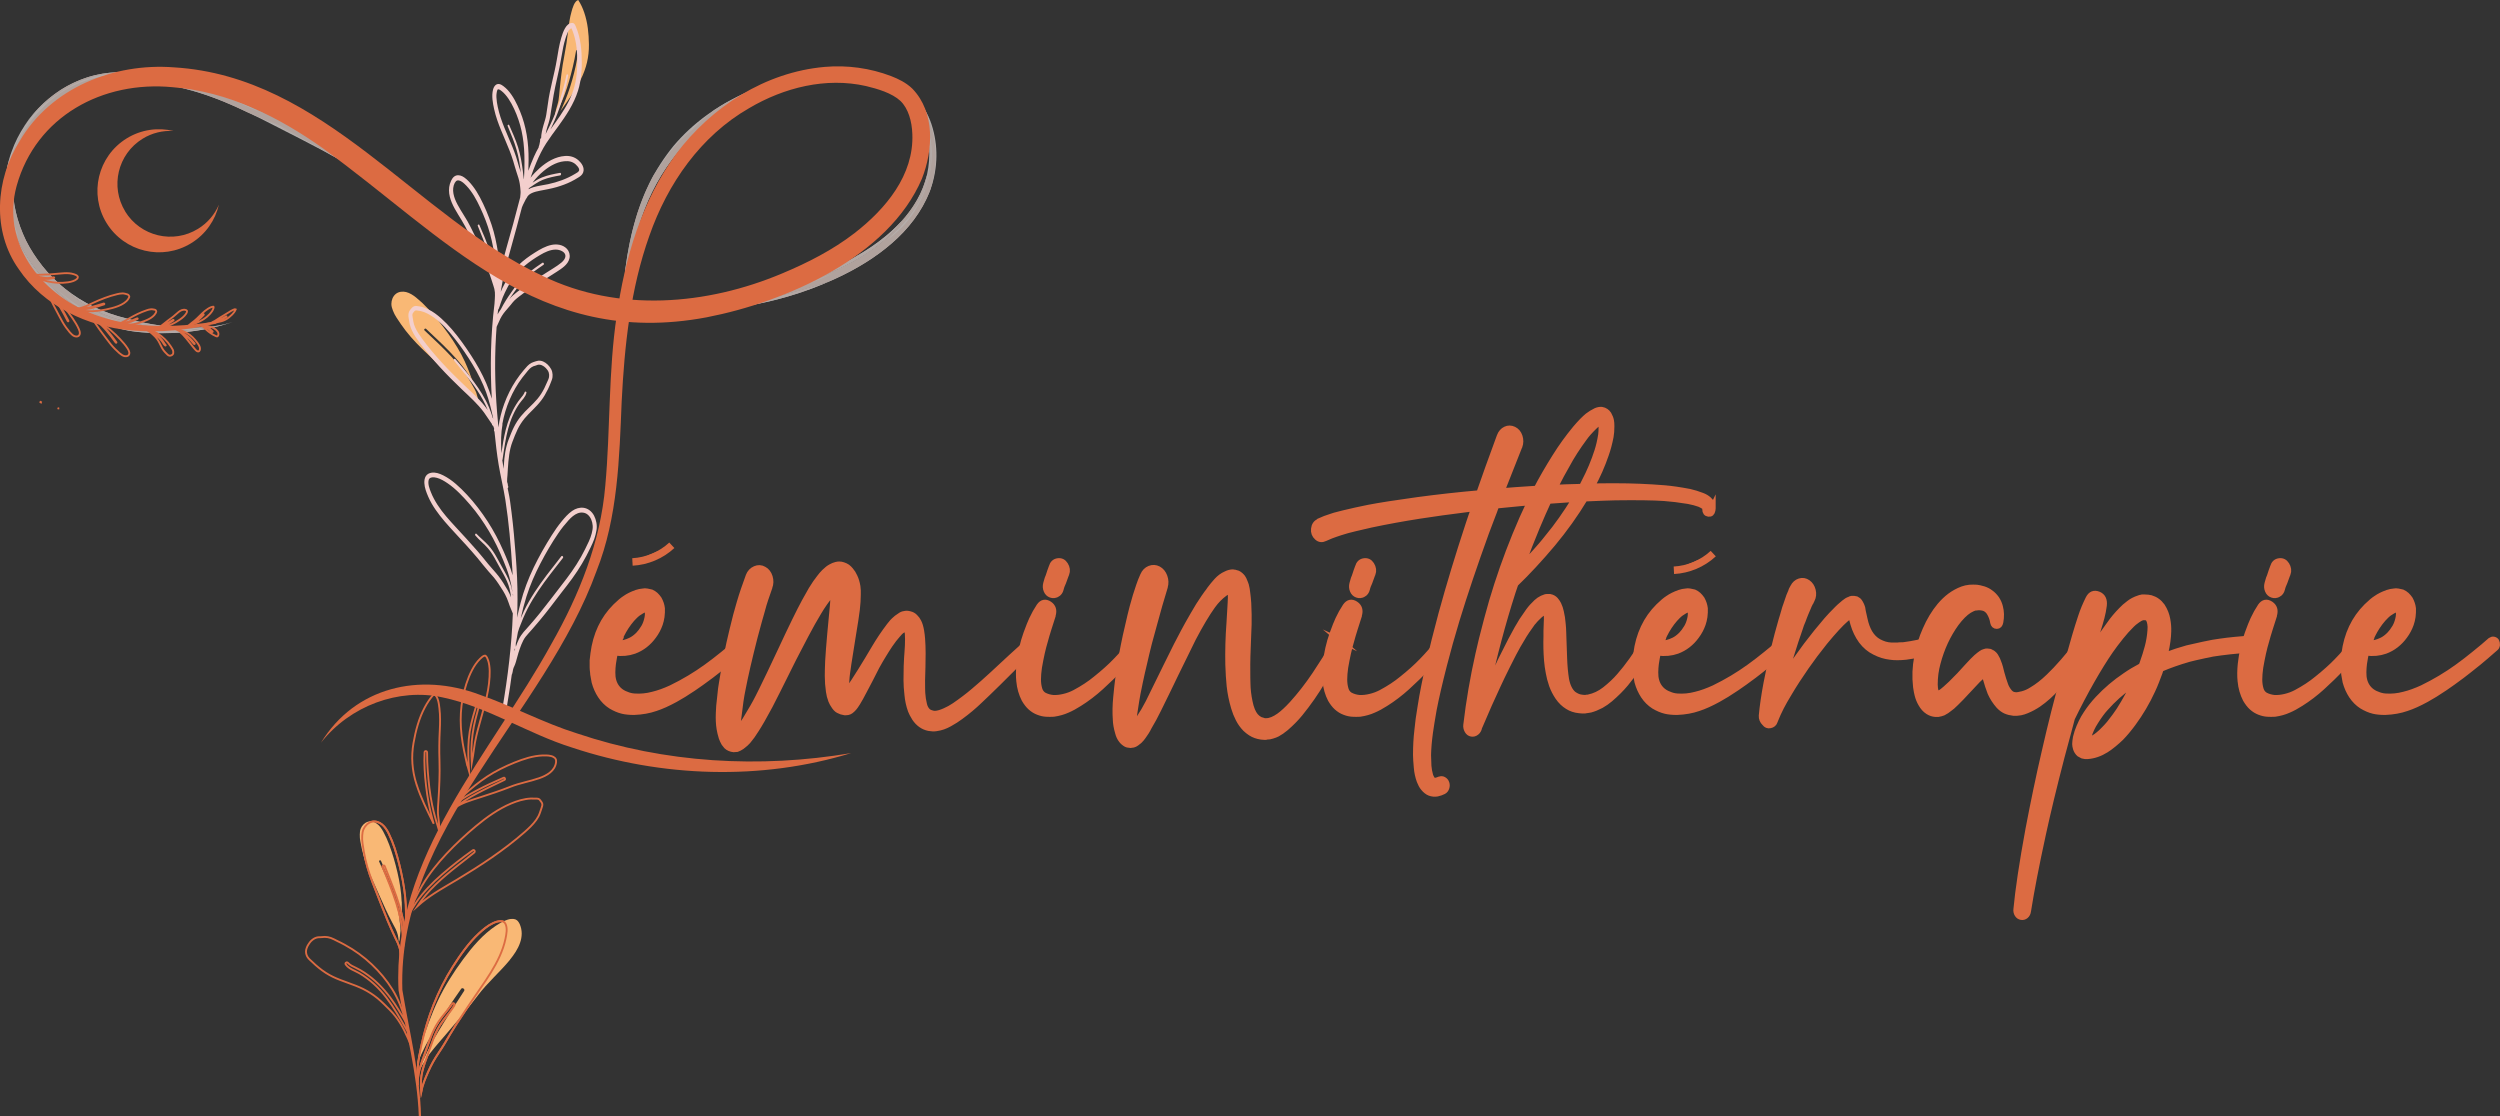 <?xml version="1.0" encoding="UTF-8"?> <svg xmlns="http://www.w3.org/2000/svg" id="Calque_1" data-name="Calque 1" viewBox="0 0 666.3 297.54"><rect x="0" y="0" width="666.3" height="297.54" fill="#333333" stroke="none"/><defs><style> .cls-1 { fill: #fbeee9; } .cls-2 { fill: none; stroke-width: .5px; } .cls-2, .cls-3, .cls-4 { stroke: #dc6b42; stroke-miterlimit: 10; } .cls-5, .cls-3, .cls-4 { fill: #dc6b42; } .cls-6 { fill: #f8e3db; } .cls-7 { fill: #f3cfcd; } .cls-8 { opacity: .8; } .cls-9 { fill: #fcf4f1; } .cls-10 { fill: #f9b875; } .cls-3 { stroke-width: 1.5px; } .cls-11 { fill: #f9e5de; } .cls-12 { fill: #faebe6; } .cls-4 { stroke-width: 2px; } .cls-13 { fill: #f8e1d9; } </style></defs><g><g><path class="cls-10" d="m154.8,21.14c1.47-2.95,2.2-5.98,2.16-9.27-.03-2.86-.32-5.8-1.25-8.52-.4-1.18-.92-2.31-1.6-3.35-1.05.3-1.55,2.26-1.78,3.08-.47,1.62-.7,3.3-.89,4.97-.26,2.31-.6,4.6-1.05,6.89-.61,3.11-.96,6.18-1.26,9.34-.08.81-.14,1.62-.27,2.42-.13.8-.42,1.56-.62,2.34-.16.64-.32,1.35-.4,2.06.94-1.91,1.86-3.83,2.62-5.82.91-2.4,1.59-4.9,2.19-7.39.34-1.43.63-2.87.87-4.32.06-.37.63-.32.58.06-.29,2.57-.87,5.1-1.57,7.59-.72,2.55-1.59,5.01-2.7,7.41-.15.33-.31.66-.46.98,1.94-2.73,3.92-5.44,5.43-8.46Z"></path><path class="cls-10" d="m123.96,96.54c.74,1.61,1.37,3.27,1.95,4.95-.33-.56-.67-1.12-1.03-1.66-1.97-2.95-4.41-5.56-6.94-8.03-1.44-1.4-2.91-2.77-4.37-4.15-.28-.26-.7.16-.42.42,2.5,2.38,5.06,4.7,7.39,7.25,1.17,1.28,2.28,2.61,3.28,4.02.99,1.4,1.87,2.88,2.68,4.39.18.33.32.67.46,1.01,0,0,0,.01,0,.02.21.7.42,1.4.61,2.11.02.07.05.12.09.17.09.35.14.7.11,1.03-.3-.62-.63-1.22-1.02-1.79-.81-1.18-1.95-1.98-3.03-2.89-1.12-.94-2.22-1.91-3.3-2.89-2.16-1.97-4.23-4.04-6.36-6.04-2.11-1.99-4.18-4.03-5.95-6.34-.87-1.14-1.69-2.32-2.46-3.52-.37-.57-.69-1.18-.93-1.82-.22-.57-.41-1.14-.41-1.76,0-1,.38-2.03,1.17-2.68.75-.62,1.86-.73,2.77-.5.97.25,1.87.83,2.65,1.46,1.1.89,2.13,1.85,3.09,2.89,1.97,2.12,3.79,4.4,5.48,6.75,1.72,2.39,3.27,4.92,4.5,7.6Z"></path><path class="cls-7" d="m119.91,48.98c-.69,2.36.19,4.64,1.28,6.63.57,1.05,1.21,2.03,1.82,3.04.68,1.12,1.3,2.27,1.88,3.47,1.15,2.4,2.46,4.7,3.72,7.01.59,1.08,1.22,2.15,1.67,3.33.45,1.2.81,2.46,1.22,3.68.2.58.35,1.15.4,1.78.04.58.01,1.15-.02,1.73-.03.44-.07.88-.09,1.32-1.04,8.38-1.19,16.85-.71,25.31-.42-1.39-.9-2.76-1.47-4.09-1.13-2.63-2.52-5.11-4.05-7.45-1.57-2.41-3.24-4.77-5.07-6.91-.93-1.08-1.91-2.1-2.95-3.02-1.04-.92-2.14-1.76-3.35-2.33-.58-.27-1.16-.55-1.76-.7-.33-.09-.67-.11-1-.17-.23-.04-.45-.09-.68-.07-.5.04-.88.34-1.21.77-.2.27-.43.49-.55.85-.12.34-.16.69-.14,1.06.02.4.12.8.18,1.2.06.36.1.72.19,1.07.15.61.38,1.18.64,1.73.52,1.09,1.2,2.07,1.89,3.01,3.43,4.63,7.34,8.71,11.38,12.57,2.02,1.92,4.12,3.77,5.84,6.09.63.85,1.18,1.77,1.79,2.62.11.16.22.31.33.47.01.07.03.14.05.22.03.16.13.23.23.23.04.07.08.14.12.21.08.16.14.3.19.51.01.04.02.08.02.19,0-.1-.05.18-.01.09-.09.24-.02.46.1.6.3,2.97.63,5.95,1.12,8.88.52,3.12,1.29,6.19,1.78,9.31.93,6.01,1.46,12.13,1.84,18.21.04.63.07,1.27.1,1.9-.64-2.22-1.51-4.34-2.43-6.43-1.22-2.78-2.61-5.42-4.22-7.91-1.66-2.56-3.48-4.94-5.5-7.11-1.9-2.03-3.94-3.97-6.31-5.17-1-.5-2.11-.91-3.2-.72-.57.1-1.13.35-1.48.91-.33.53-.42,1.2-.39,1.85.06,1.28.55,2.51,1.04,3.64.54,1.24,1.21,2.39,1.96,3.47,1.5,2.19,3.26,4.1,5.01,6.01,2.07,2.25,4.17,4.49,6.15,6.85.98,1.17,1.91,2.41,2.92,3.55.49.55.98,1.09,1.46,1.65.45.54.85,1.12,1.25,1.71.79,1.2,1.63,2.43,2.21,3.8.29.69.52,1.42.78,2.13.24.66.56,1.28.8,1.94-.29,8.46-1.34,16.87-2.75,25.17-.14.81.93,1.05,1.07.24.33-1.92.64-3.85.93-5.79.16-1.11.32-2.22.47-3.33.04-.04.07-.09.09-.15.12-.37.17-.75.24-1.15.06-.34.19-.6.33-.9.35-.73.55-1.57.77-2.37.21-.79.44-1.57.71-2.33.27-.78.58-1.54.95-2.26.34-.66.81-1.21,1.29-1.74,2.08-2.31,4.08-4.7,5.99-7.2.95-1.25,1.9-2.5,2.86-3.74.97-1.24,1.94-2.48,2.87-3.76,1.87-2.57,3.51-5.33,4.91-8.3.34-.73.7-1.46.97-2.23.26-.76.47-1.55.6-2.36.22-1.3-.06-2.74-.65-3.87-.62-1.18-1.65-1.95-2.82-2.1-1.08-.13-2.1.2-3.03.84-1.06.74-1.96,1.77-2.81,2.81-.95,1.16-1.82,2.41-2.64,3.71-1.73,2.74-3.36,5.59-4.79,8.56-1.44,2.99-2.64,6.14-3.5,9.44-.34,1.3-.65,2.61-.93,3.93.07-1.62.12-3.25.12-4.87.02-3.88-.18-7.77-.48-11.64-.3-3.84-.62-7.7-1.11-11.52-.24-1.91-.47-3.87-.89-5.74-.05-.23-.1-.47-.15-.7.17-.17.23-.49.07-.73.03.07-.04.09-.02.04,0-.01,0-.03.01-.05-.04-.05-.08-.09-.13-.13.08.05.11.09.13.13,0-.05,0-.11,0-.15,0-.12-.02-.23-.05-.34-.06-.22-.15-.37-.16-.61-.02-.55.06-1.1.1-1.65.04-.61.07-1.22.11-1.82.08-1.23.18-2.46.36-3.68.17-1.17.43-2.31.84-3.38.44-1.14.87-2.29,1.4-3.38.51-1.04,1.14-1.99,1.84-2.86.69-.84,1.45-1.57,2.2-2.32.77-.78,1.54-1.57,2.22-2.46.71-.92,1.3-1.97,1.83-3.05.27-.56.52-1.14.74-1.73.18-.48.39-.91.46-1.44.06-.47.03-.96-.08-1.42-.13-.55-.4-.99-.72-1.41-.6-.78-1.46-1.42-2.35-1.56-.43-.07-.86-.02-1.27.13-.39.15-.8.23-1.18.43-.85.44-1.43,1.2-2.08,1.96-.73.86-1.42,1.78-2.06,2.74-1.26,1.91-2.32,4.01-3.13,6.25-.72,1.99-1.26,4.1-1.53,6.25-.03-.34-.07-.67-.1-1.01-.75-7.82-1.03-15.65-.55-23.49.05-.77.1-1.53.16-2.3.09-.24.21-.47.31-.69.42-1,.89-2.01,1.51-2.85.62-.84,1.34-1.56,1.98-2.37.3-.38.6-.77.94-1.11.37-.37.78-.68,1.18-1,.79-.63,1.61-1.21,2.44-1.78,1.68-1.15,3.4-2.19,5.12-3.26.86-.53,1.71-1.07,2.56-1.63.67-.44,1.35-.87,1.97-1.42.63-.56,1.21-1.25,1.41-2.18.2-.91-.09-1.86-.67-2.49-1.11-1.18-2.79-1.35-4.17-1.05-1.57.34-3,1.16-4.39,2.04-1.53.96-3.01,2.03-4.35,3.33-1.45,1.4-2.64,3.03-3.66,4.89-.39.73-.76,1.48-1.1,2.24.62-3.92,1.62-7.74,2.69-11.51,1.03-3.65,2.01-7.31,2.97-10.99.09-.22.19-.44.28-.67.26-.56.53-1.1.82-1.63.08-.06.15-.15.2-.27.26-.65.83-1.02,1.38-1.27.67-.3,1.37-.46,2.08-.6,1.51-.29,3.02-.55,4.51-.98,1.32-.39,2.64-.86,3.89-1.49.63-.31,1.24-.67,1.84-1.04.53-.32,1.1-.71,1.33-1.39.45-1.27-.45-2.51-1.27-3.23-1.05-.92-2.3-1.23-3.58-1.14-2.5.17-4.84,1.52-6.8,3.28-.85.76-1.66,1.59-2.38,2.52.47-1.38.98-2.75,1.55-4.08.76-1.8,1.61-3.52,2.64-5.12,1.01-1.56,2.11-3.01,3.19-4.49,2.07-2.86,4.14-5.91,5.27-9.49.99-3.13,1.13-6.64.94-9.97-.09-1.59-.3-3.18-.69-4.71-.21-.82-.48-1.62-.81-2.38-.24-.56-.41-1.02-.99-1.02-1.66.01-2.47,2.45-2.92,3.99-.55,1.88-.85,3.83-1.17,5.78-.66,3.96-1.86,7.75-2.38,11.75-.13,1.01-.28,2.01-.45,3.01-.16.95-.46,1.79-.72,2.7-.31,1.08-.62,2.32-.64,3.5-.07.01-.14.05-.19.12-.06.09-.08.18-.08.29,0,.04,0,.07,0,.11,0-.02,0,.06,0,.06,0,.08,0,.16-.01.24,0,0,0,.02,0,.03-.01.03-.02.06-.03.1-.04.23-.08.46-.14.69,0,.03-.01.05-.02.08,0,.02,0,.03-.01.05,0,0,0,0,0,0v.03s0,0-.02.02c0,.03-.01.05-.02.08-.03.11-.07.22-.11.33-.02.07-.03.14-.02.2-.45.8-.88,1.62-1.26,2.49-.55,1.23-1.04,2.49-1.49,3.76.04-.97.05-1.94.06-2.91.01-2.23-.12-4.46-.5-6.66-.37-2.19-.96-4.3-1.79-6.31-.85-2.06-1.86-4.12-3.31-5.69-.34-.37-.7-.68-1.09-.98-.32-.25-.67-.47-1.05-.56-.91-.2-1.5.55-1.74,1.49-.42,1.66-.06,3.57.3,5.2.87,3.91,2.69,7.39,4.11,11.04.36.92.69,1.85.98,2.8.3.99.56,2,.89,2.98.33,1,.69,2.01.85,3.07.09.6.16,1.22.2,1.83.02.27.03.53,0,.8-.04.3-.07.59-.08.89,0,.02,0,.04,0,.06-.63,2.33-1.23,4.69-1.86,7.03-1.18,4.36-2.52,8.67-3.53,13.09,0-.5-.03-1.01-.06-1.51-.08-1.27-.26-2.52-.45-3.77-.4-2.56-.92-5.11-1.74-7.54-.84-2.51-1.88-4.96-3.09-7.26-.57-1.08-1.21-2.11-1.94-3.05-.66-.85-1.39-1.67-2.24-2.27-.64-.45-1.41-.74-2.15-.52-.84.25-1.35,1.18-1.62,2.09Zm19.69-1.23c-.07-.69-.15-1.39-.24-2.08-.27-2.16-.63-4.33-1.27-6.39-.64-2.06-1.53-3.99-2.38-5.93-.12-.28-.53-.04-.41.24.44,1.1.9,2.19,1.34,3.3.78,1.98,1.38,4.02,1.76,6.16.17.98.31,1.96.43,2.94-.16-.47-.32-.94-.46-1.41-.29-.93-.52-1.88-.83-2.81-.3-.91-.64-1.8-1-2.69-1.4-3.47-3.1-6.84-3.88-10.6-.17-.81-.31-1.65-.35-2.48-.02-.37-.01-.64.02-.96.02-.2.04-.4.09-.6.04-.18.04-.19.12-.4,0,0,.03-.06.05-.09.01-.02.03-.04.03-.05.02-.03.03-.04.03-.05,0,0,.01,0,.03-.02.01-.01.02-.02.03-.02.02,0,.03-.01.03-.01.06,0,.1,0,.13,0,.27.04.58.28.84.48.66.52,1.3,1.28,1.82,2.05,1.11,1.67,1.98,3.61,2.65,5.58.68,1.97,1.11,4.05,1.35,6.15.25,2.2.28,4.41.24,6.62-.02,1.02-.06,2.04-.14,3.06Zm7.11-13.27c.14-.29.28-.58.42-.87,1.02-2.13,1.86-4.33,2.58-6.62.71-2.24,1.32-4.52,1.71-6.87.06-.35-.38-.44-.45-.1-.28,1.32-.59,2.63-.95,3.92-.63,2.25-1.31,4.5-2.18,6.64-.72,1.77-1.56,3.47-2.42,5.15.11-.65.28-1.29.45-1.87.21-.71.48-1.38.63-2.11.16-.73.26-1.47.37-2.21.43-2.89.91-5.7,1.58-8.52.49-2.08.91-4.16,1.26-6.27.25-1.53.54-3.06,1.01-4.52.24-.73.75-2.5,1.59-2.69.46,1.03.8,2.12,1.04,3.24.55,2.6.59,5.34.43,7.99-.18,3.05-.94,5.78-2.28,8.38-1.37,2.66-3.09,4.98-4.78,7.34Zm-5.89,15.99c.06-.12.13-.23.19-.35,1.18-.78,2.32-1.65,3.62-2.18,1.51-.61,3.09-.91,4.66-1.19.36-.06.32-.74-.05-.68-1.61.29-3.22.59-4.76,1.21-.89.36-1.74.85-2.55,1.41.02-.02.03-.04.05-.07.85-1.16,1.87-2.18,2.93-3.06,1.83-1.51,4.03-2.69,6.33-2.61.56.02,1.12.16,1.62.45.13.08.26.16.38.25,0,0,.15.13.17.15.17.16.34.32.49.51.24.28.52.71.46,1.04-.08.48-.71.75-1.05.96-2.26,1.38-4.74,2.24-7.24,2.78-1.29.28-2.6.41-3.88.79-.46.14-.94.32-1.37.57Zm-3.72,123.13c.02-.24.05-.48.07-.71.04.03.08.04.13.04-.07.22-.13.45-.2.68Zm6.95-23.46c1.44-2.78,3.02-5.49,4.75-8.02.84-1.24,1.76-2.4,2.75-3.48.7-.77,1.52-1.49,2.43-1.84.86-.33,1.92-.28,2.68.38.8.68,1.23,1.82,1.31,2.95.05.7-.1,1.36-.26,2.02-.19.74-.45,1.45-.76,2.12-.65,1.42-1.35,2.81-2.1,4.16-1.53,2.73-3.35,5.19-5.23,7.59-1.89,2.42-3.72,4.9-5.65,7.28-.96,1.19-1.94,2.36-2.95,3.5-.97,1.1-2,2.09-2.69,3.48-.33.67-.61,1.37-.85,2.09-.05-.38-.02-.78.03-1.18.03-.06.06-.12.07-.2.14-.81.28-1.62.44-2.43,0,0,0-.01,0-.02.1-.39.22-.78.37-1.17.66-1.77,1.4-3.51,2.24-5.16.86-1.67,1.82-3.25,2.85-4.77,2.05-3.05,4.32-5.86,6.54-8.72.25-.32-.19-.77-.43-.45-1.29,1.67-2.6,3.31-3.88,5-2.24,2.97-4.39,6.09-6.06,9.57-.31.64-.59,1.29-.87,1.95.43-1.94.92-3.87,1.51-5.74.99-3.12,2.29-6.09,3.76-8.92Zm-7.4,8.12c.02.06.05.12.09.17,0,.14,0,.29,0,.43-.03-.2-.06-.4-.09-.6Zm-.1-.59c-.09-.47-.19-.93-.32-1.38-.39-1.35-1-2.58-1.66-3.78-.71-1.3-1.44-2.59-2.15-3.9-.64-1.18-1.38-2.3-2.25-3.26-1-1.1-2.14-1.98-3.16-3.06-.24-.26-.54.17-.32.43,1.04,1.25,2.31,2.19,3.36,3.42.84.98,1.52,2.11,2.14,3.29.66,1.26,1.39,2.47,2.06,3.73.64,1.19,1.21,2.4,1.55,3.75.19.76.32,1.53.41,2.31-.27-.67-.56-1.33-.92-1.95-.74-1.29-1.55-2.58-2.43-3.73-.88-1.14-1.88-2.14-2.78-3.25-.95-1.16-1.88-2.34-2.86-3.46-1.92-2.2-3.89-4.33-5.86-6.46-1.67-1.81-3.35-3.65-4.73-5.79-.68-1.05-1.3-2.16-1.77-3.36-.38-.94-.86-2.17-.63-3.22.03-.15.11-.34.21-.45.15-.17.36-.25.56-.29.47-.11.97-.04,1.44.09,1,.27,1.96.85,2.85,1.45,2.22,1.51,4.18,3.61,6,5.72,1.86,2.15,3.53,4.55,5.03,7.06,1.49,2.48,2.74,5.15,3.86,7.88.57,1.39,1.13,2.79,1.55,4.27.37,1.29.64,2.62.84,3.96Zm-2.68-44.59c.4-2.28,1.07-4.49,1.96-6.57.9-2.12,2.03-4.07,3.36-5.84.34-.45.69-.89,1.05-1.31.3-.36.59-.77.92-1.08.3-.28.63-.51.99-.66.19-.08.38-.14.58-.18.19-.04.36-.15.55-.2.79-.2,1.61.25,2.2.86.31.32.63.73.77,1.19.12.4.14.81.07,1.23-.09.48-.33.92-.52,1.36-.23.55-.47,1.08-.73,1.6-.52,1.03-1.13,1.99-1.84,2.84-1.38,1.65-3.03,2.93-4.39,4.6-.71.87-1.33,1.83-1.85,2.86-.54,1.06-.97,2.19-1.41,3.31-.86,2.19-1.17,4.59-1.3,6.99-.02.29-.03.58-.04.87,0-.05-.02-.1-.03-.15-.12-.71-.24-1.43-.34-2.14.04-.04.06-.1.07-.18.21-1.45.42-2.91.67-4.35.44-2.57,1.04-5.12,2.08-7.44.51-1.14,1.11-2.23,1.81-3.22.63-.89,1.53-1.61,1.8-2.78.07-.32-.35-.48-.46-.18-.24.65-.68,1.14-1.09,1.64-.42.49-.79,1.03-1.14,1.58-1.3,2.07-2.22,4.4-2.84,6.88-.51,2.03-.84,4.11-1.14,6.2,0-.02,0-.04,0-.06-.01-.2-.02-.4-.03-.59-.11-2.38-.09-4.72.32-7.05Zm-2.41-1.52c-.05-.07-.1-.15-.15-.22-.26-.94-.59-1.86-.97-2.75-1.06-2.5-2.5-4.76-4.06-6.86-1.55-2.11-3.22-4.11-4.93-6.03-.23-.26-.53.16-.32.43.88,1.12,1.79,2.21,2.69,3.31,2.39,2.93,4.78,6.14,6.27,9.85-.22-.31-.44-.61-.67-.91-1.75-2.24-3.83-4.05-5.83-5.96-3.91-3.73-7.73-7.69-11.02-12.19-.67-.92-1.33-1.89-1.82-2.97-.23-.5-.4-1.04-.49-1.6-.06-.38-.13-.76-.19-1.14-.05-.29-.1-.59-.01-.87.08-.26.3-.45.45-.65.1-.14.2-.21.35-.25.16-.04.36,0,.55.03.29.04.58.07.87.14,1.19.28,2.36.93,3.4,1.66,2.16,1.53,4.03,3.64,5.73,5.82,1.67,2.15,3.25,4.43,4.67,6.8,1.4,2.33,2.67,4.8,3.61,7.43.8,2.24,1.37,4.58,1.87,6.93Zm3.18-33.73c.45-.95.94-1.88,1.48-2.76,1.02-1.64,2.28-3.03,3.68-4.21,1.31-1.11,2.71-2.05,4.15-2.9,1.27-.75,2.67-1.42,4.12-1.44.62,0,1.22.14,1.74.43.48.27.93.68.88,1.37-.06.71-.59,1.26-1.08,1.68-.62.53-1.3.95-1.97,1.39-3.26,2.14-6.67,4-9.8,6.41-.76.59-1.5,1.21-2.14,1.98.43-.65.88-1.29,1.33-1.92.72-1.02,1.45-2.02,2.28-2.91,1.66-1.75,3.63-3.04,5.54-4.37.3-.21,0-.74-.3-.54-1.1.76-2.2,1.5-3.27,2.33-.94.73-1.85,1.53-2.66,2.44-.84.93-1.58,1.98-2.31,3.03-1.02,1.45-2.01,2.96-2.82,4.59-.32.43-.61.89-.87,1.37.04-.42.09-.85.14-1.27.07-.06.13-.13.17-.24.2-.49.36-1.01.52-1.52.32-1.03.74-1.99,1.19-2.95Zm-13.4-29.13c.06-.11.2-.31.27-.38.1-.09.16-.14.29-.19,0,0,.06-.02.09-.03.02,0,.05-.01.06-.01.07,0,.14-.01.21-.01,0,0,.04,0,.13.02.08.01.16.04.24.06,0,0,.07.02.09.03.02,0,.06.03.07.03.07.04.15.07.22.11.15.08.29.18.43.28.1.07.26.21.4.34.19.18.38.36.56.55,1.57,1.64,2.7,3.73,3.7,5.87,1.03,2.21,1.95,4.53,2.6,6.93.64,2.35,1.09,4.79,1.4,7.22.13.99.2,1.98.23,2.98-.43-2.03-1.07-4-1.77-5.93-.82-2.25-1.74-4.44-2.7-6.61-.13-.29-.54-.04-.42.25.48,1.22.97,2.43,1.45,3.64.85,2.12,1.67,4.28,2.31,6.5.29.99.53,1.99.72,3.01-.32-.96-.66-1.91-1.1-2.81-.54-1.1-1.15-2.15-1.73-3.22-1.21-2.21-2.42-4.42-3.52-6.72-1.04-2.18-2.47-4.07-3.59-6.2-.89-1.71-1.63-3.85-.66-5.72Z"></path></g><path class="cls-5" d="m85.54,197.95c9.12-14.89,26.38-18.79,42.24-12.82,8.85,3.06,17.14,7.57,25.99,10.33,23.47,7.91,48.63,9.38,73.09,5.25-24.03,7.39-50.51,6.46-74.36-1.46-11.84-3.7-22.52-10.87-34.58-13.39-11.69-2.55-24.65,2.25-32.38,12.09h0Z"></path><g class="cls-8"><g class="cls-8"><path class="cls-1" d="m27.94,85.55c-6.07-2.23-11.69-6.12-15.97-10.86-2.15-2.36-4-4.9-5.54-7.5-1.52-2.61-2.72-5.28-3.66-7.89-.19-.59-.41-1.18-.59-1.78-.16-.61-.32-1.22-.48-1.83l.34,1.89c1.51,7.14,5.47,14,10.95,19.34,2.73,2.67,5.87,4.98,9.22,6.78,3.35,1.83,6.91,3.13,10.48,4.11,2.23.54,4.54.76,6.83.91,2.3.18,4.62.11,6.95.02,4.65-.31,9.39-1,14.1-2.47.54-.17.94-.3,1.25-.39-.94.27-1.74.5-2.49.66-3.9.94-7.88,1.5-11.92,1.66-4.04.16-8.15-.08-12.23-.92-2.7-.52-5.69-1.17-7.26-1.74Z"></path><path class="cls-11" d="m59.67,86.47l-.14.04-1.18.26c.44-.1.88-.18,1.33-.3Z"></path><path class="cls-12" d="m40.1,88.07c-2.69-.21-5.34-.63-7.89-1.4-1.71-.34-3.28-.76-4.27-1.12-6.07-2.23-11.69-6.12-15.97-10.86-2.15-2.36-4-4.9-5.54-7.5-1.52-2.61-2.72-5.28-3.66-7.89-.19-.59-.41-1.17-.58-1.76-.16-.6-.32-1.2-.47-1.81.12.68.25,1.36.37,2.04.58,2.45,1.38,4.89,2.45,7.25,1.11,2.33,2.41,4.61,3.96,6.74.17.23.37.44.55.65,1.92,2.23,3.69,4.29,5.82,6.16,3.1,2.56,6.25,4.54,9.57,6.12.82.42,1.67.77,2.53,1.12.85.37,1.73.67,2.62.97,1.78.58,3.61,1.19,5.6,1.47,2.83.4,5.83.46,9.15.5,1.14-.02,2.23,0,3.29-.08,4.35-.32,8.75-1.07,13.14-2.44.54-.17.94-.29,1.26-.39-.47.13-.92.26-1.37.39-3.58.99-7.27,1.63-11.07,1.87-3.3.24-6.64.22-9.99-.14.13.03.3.07.52.11Z"></path><path class="cls-11" d="m39.81,87.71c-.47-.06-1.07.03-.23.24,3.35.36,6.69.38,9.99.14-3.19.2-6.46.11-9.76-.38Z"></path><path class="cls-9" d="m40.41,87.05c-3.19-.49-6.24-1.22-9.13-2.01-2.87-.86-5.52-1.98-7.78-3.32-2.41-1.36-4.51-3.1-6.17-4.76-.67-.56-1.35-1.09-1.95-1.7-1.99-1.79-3.76-3.81-5.31-5.99-1.55-2.17-2.93-4.48-3.95-6.95-1.04-2.45-1.82-5.01-2.27-7.63-.43-2.62-.5-5.29-.22-7.91,1.16-10.51,8.69-20.06,18.45-23.71,2.42-1,4.93-1.5,7.46-1.81,2.54-.25,5.11-.21,7.68.04,5.15.51,10.32,1.79,15.65,3.33,6.3,1.99,11.11,4.27,16.89,7.12,7.18,3.63,13.85,7.06,20.52,10.65,6.8,3.35,13.51,6.99,20.63,11.16,3.86,2.21,4.34,2.56,3.41,1.99-11.65-7.49-22.9-14.92-34.91-21.08-11.93-6.22-24.45-11.65-38.15-14.36-5.3-.98-10.79-1.33-15.99-.05-2.6.6-5.06,1.64-7.37,2.88-2.32,1.25-4.4,2.87-6.33,4.61-3.8,3.56-6.74,7.99-8.48,12.86-.91,2.42-1.38,4.99-1.64,7.56-.25,2.58-.06,5.17.3,7.72.16.61.32,1.22.48,1.83.18.6.4,1.19.59,1.78.94,2.61,2.14,5.27,3.66,7.89,1.54,2.6,3.39,5.14,5.54,7.5,4.27,4.73,9.9,8.63,15.97,10.86,1.57.58,4.56,1.22,7.26,1.74,4.08.84,8.19,1.08,12.23.92,4.04-.16,8.02-.73,11.92-1.66-.79.15-1.51.27-2.24.37-.73.09-1.47.13-2.29.2-2.43.28-4.86.49-7.28.47-1.21.03-2.41-.06-3.6-.11-1.19-.13-2.37-.2-3.53-.42Z"></path><path class="cls-6" d="m40.41,87.05c1.16.22,2.34.29,3.53.42,1.19.05,2.39.15,3.6.11,2.42.02,4.85-.18,7.28-.47-.8.08-1.7.07-2.75.12-5.94.2-12.21-.61-18.19-2.32-6.06-1.43-11.88-4.17-16.56-7.97,1.66,1.67,3.76,3.4,6.17,4.76,2.27,1.34,4.91,2.46,7.78,3.32,2.89.79,5.95,1.51,9.13,2.01Z"></path><path class="cls-12" d="m40.41,87.05c4.44.75,9.12.64,13.75.16l-2.36.17c-.79.02-1.59.05-2.38.07-4.06.06-8.14-.36-12.07-1.21-.99-.19-1.95-.48-2.92-.73-.98-.23-1.93-.53-2.89-.8-.94-.32-1.88-.67-2.8-1.02-.9-.41-1.83-.76-2.69-1.23.95.47,1.95.83,2.93,1.24,1.01.33,1.99.74,3.02,1,1.02.29,2.05.55,3.09.8,1.02.3,2.07.52,3.11.74,4.19.88,8.52,1.16,12.86,1.02-5.82.14-11.88-.83-17.68-2.47-5.88-1.42-11.48-4.15-16.03-7.82,1.66,1.66,3.76,3.39,6.16,4.75,2.27,1.34,4.91,2.46,7.78,3.32,2.89.79,5.95,1.51,9.13,2.01Z"></path><path class="cls-13" d="m27.74,83.89c1.1.51,2.27.86,3.4,1.29,1.17.34,2.33.71,3.52.98,2.35.64,4.78,1.04,7.22,1.31,2.44.28,4.91.31,7.39.25,2.48-.1,4.95-.36,7.42-.76-.44.04-.88.07-1.3.11-.41.05-.82.1-1.23.14-4.63.48-9.31.59-13.75-.16-3.19-.49-6.24-1.22-9.13-2.01-2.87-.86-5.52-1.98-7.78-3.32-2.4-1.36-4.5-3.09-6.16-4.75-.62-.53-1.27-1.02-1.84-1.59-2.04-1.82-3.85-3.89-5.44-6.1-1.58-2.22-2.99-4.58-4.02-7.1-2.1-5.01-3.1-10.53-2.37-15.89.06-1.17.35-2.33.57-3.51.34-1.15.63-2.33,1.12-3.46.4-1.16,1.01-2.24,1.55-3.35.65-1.06,1.26-2.15,2.04-3.13,1.48-2.02,3.21-3.87,5.18-5.42,1.95-1.57,4.07-2.92,6.34-3.88-4.22,1.93-7.89,5-10.76,8.67,1.62-2,3.47-3.81,5.51-5.37,2.05-1.54,4.31-2.77,6.67-3.71.52-.19,1.03-.38,1.55-.57.51-.19,1.05-.3,1.57-.45,1.04-.34,2.11-.46,3.17-.68,2.13-.33,4.31-.4,6.48-.31.9-.17,2.35-.27,4.8.07,1.91.28,3.78.67,5.66,1.11,1.88.46,3.75.95,5.69,1.39.52.17.36.32,1.39.66-1.44-.5-2.78-.84-4.02-1.13-1.24-.29-2.38-.54-3.46-.7,1.31.27,2.62.63,3.95.96,1.33.31,2.66.69,3.99,1.1,4.96,1.53,8.99,3.29,13.29,5.35l1.42.6c2.34,1.03,4.75,2.02,7.14,3.09-.94-.47-1.89-.97-2.9-1.44,1.6.62,3.53,1.63,5,2.36-.7-.31-1.4-.61-2.09-.92,2.27,1.13,4.41,2.28,6.78,3.56-1.44-.78-2.92-1.52-4.35-2.23-1.44-.69-2.84-1.32-4.11-1.89,5.42,2.62,10.34,5.16,15.39,8.26-.14-.07-.27-.13-.41-.2,1.84,1.02,3.73,1.94,5.63,2.89,1.88.97,3.78,1.94,5.67,2.96,3.8,2.03,7.62,4.2,11.58,6.51,3.86,2.21,4.34,2.57,3.41,1.98-8.13-5.26-16.09-10.38-24.19-15.22-4.12-2.29-8.23-4.58-12.41-6.74-4.2-2.13-8.45-4.16-12.81-6.01,1.89.99,3.82,1.93,5.72,2.99.84.43,1.64.85,2.37,1.28-.79-.43-1.58-.85-2.37-1.28-1.13-.59-2.35-1.16-3.6-1.71-1.24-.56-2.5-1.13-3.77-1.71-.45-.25-1.98-.88-2.65-.95-1.73-.74-3.68-1.45-5.63-2.12-1.97-.63-3.92-1.31-5.73-1.86-.22-.06-.57-.22-.97-.4-2.3-.66-4.65-1.2-7.03-1.64-3.33-.61-6.7-.95-10.05-.81-3.35.12-6.67.84-9.73,2.07-6.15,2.47-11.31,6.92-14.85,12.33,1.78-2.56,3.87-4.74,6.02-6.46,1.48-1.13,3.76-2.92,6.67-4.43,2.88-1.54,6.41-2.67,9.75-3.08,1.68-.21,2.69-.05,4.33,0-2.91.18-6.22.52-9.49,1.52-3.26.98-6.46,2.58-9.07,4.62-3.49,2.66-7.17,6.64-9.54,11.51-1.18,2.43-2.04,5.04-2.51,7.65-.41,2.62-.41,5.21-.15,7.59.52,3.9,1.38,7.52,2.45,10.54-.31-.51-.63-1.29-.92-2.08-.32-.78-.55-1.57-.68-2.11-.7-2.38-1.09-4.86-1.21-7.34-.16-2.48.07-4.98.55-7.42.99-4.88,3.27-9.46,6.4-13.35-1.66,1.98-3.14,4.12-4.25,6.45-1.09,2.32-1.98,4.75-2.45,7.28-.46,2.53-.65,5.11-.48,7.68.19,2.57.61,5.14,1.32,7.66-1.9-5.92-1.8-12.1-.56-17.74-.19.45-.31.93-.46,1.42-.94,3.98-1.07,8.14-.4,12.16.16.61.32,1.21.47,1.81.18.59.39,1.18.58,1.76.94,2.61,2.14,5.27,3.66,7.89,1.54,2.6,3.39,5.14,5.54,7.5,4.27,4.73,9.9,8.63,15.97,10.86.99.37,2.57.78,4.27,1.12-3.97-1.17-7.77-2.81-11.32-4.98,1.4.9,2.76,1.74,4.05,2.48-3.57-1.66-6.15-3.61-9.17-6.07,1.63,1.34,3.37,2.49,5.12,3.59-2.09-1.37-4.17-2.99-6.09-4.77,3.91,3.19,7.64,6.15,12.57,7.78l-1.5-.62-1.45-.72,1.48.72,1.52.64-.06-.02c3.07,1.24,6.3,2.01,9.24,2.44-5.59-1.06-10.35-3.11-15.12-5.88-.77-.49-1.56-.96-2.32-1.46.79.5,1.56.98,2.32,1.46,10.98,6.32,24.42,8.31,36.84,5.51l1.18-.26c-.35.06-.7.13-1.04.19-2.57.57-5.2.91-7.83,1.07-2.63.18-5.28.13-7.9-.11-2.62-.22-5.2-.68-7.71-1.34-1.26-.31-2.49-.68-3.72-1.06-1.21-.44-2.42-.84-3.58-1.37Z"></path></g></g><g class="cls-8"><g class="cls-8"><path class="cls-1" d="m207.1,77.42c6.13-1.57,12.28-3.73,17.91-6.49,5.61-2.75,10.63-6.29,14.09-10.34.78-.9,1.52-1.84,2.2-2.82-.4.45-.77.93-1.19,1.36-4.67,5.05-10.86,8.99-17.48,12.01-6.61,3.09-13.65,5.29-20.62,6.73-8.61,1.88-17.66,2.9-27.5,2.42-1.09-.05-1.25.19-1.33.32.97.2,1.8.41,2.56.62,8.07.12,16.09-.48,24.24-1.89,2.7-.46,5.54-1.5,7.12-1.91Z"></path><path class="cls-11" d="m175.41,81.18l.15.04c.41,0,.81.02,1.22.02-.45,0-.91-.04-1.37-.06Z"></path><path class="cls-12" d="m195.1,80.01c2.65-.39,5.25-.86,7.83-1.34,1.65-.49,3.17-.97,4.17-1.25,6.13-1.57,12.28-3.73,17.91-6.49,5.61-2.75,10.63-6.29,14.09-10.34.77-.89,1.5-1.82,2.18-2.79-.43.49-.83,1-1.29,1.46-3.24,3.48-7.23,6.43-11.56,8.91-.23.15-.46.3-.68.44-2.35,1.55-4.8,2.48-7.27,3.55-3.49,1.61-6.83,2.78-10.22,3.76-3.39.98-6.83,1.79-10.62,2.5-2.7.47-5.54,1.2-8.81,1.43-1.11.12-2.19.16-3.24.21-4.28.36-8.69.46-13.27.22-1.09-.05-1.25.19-1.33.32.51.11.97.21,1.41.32,3.73.21,7.47.23,11.28.08,3.3-.22,6.62-.51,9.94-.99-.14,0-.31,0-.53,0Z"></path><path class="cls-11" d="m195.47,80.35c.47-.05,1.02-.3.15-.34-3.32.48-6.64.77-9.94.99,3.2-.13,6.45-.32,9.78-.65Z"></path><path class="cls-9" d="m195.06,81.29c6.6-.66,12.7-2.44,17.94-3.86,2.74-.8,5.45-1.58,7.82-2.35.84-.37,1.69-.71,2.5-1.12,5.1-2.4,10-5.35,14.31-9.08,4.3-3.71,7.96-8.32,10.09-13.69,2.11-5.38,2.45-11.41.87-16.99-.8-2.78-2.12-5.46-4.03-7.7-.49-.55-.95-1.12-1.52-1.6-.54-.51-1.09-1-1.68-1.43-1.18-.88-2.45-1.62-3.76-2.23-2.65-1.22-5.43-1.89-8.17-2.24-1.37-.18-2.75-.28-4.11-.31-1.37.02-2.73-.01-4.09.07-5.44.31-10.83,1.48-16.16,3.45-1.61.51-3.07,1.19-4.54,1.74-1.42.64-2.82,1.25-4.17,1.93-1.33.72-2.71,1.36-4.01,2.2-.66.4-1.33.81-2.01,1.23-.66.46-1.32.93-2,1.4-3.36,2.43-6.32,5.2-8.87,8.23-2.49,3.07-4.62,6.36-6.33,9.84-3.43,6.98-5.35,14.58-6.44,22.81-.54,4.46.47,5.16.58,4.07.67-6.87,2.05-13.6,4.51-19.88,2.43-6.28,5.93-12.1,10.45-17,1.08-1.27,2.34-2.37,3.52-3.55l1.91-1.62.96-.81,1.01-.75c2.63-2.06,5.53-3.76,8.5-5.33,2.99-1.54,6.14-2.76,9.36-3.8,3.26-.93,6.59-1.7,10-2.07,5.28-.58,10.64-.47,15.62.85,2.48.67,4.86,1.68,6.91,3.14,2.03,1.47,3.74,3.36,4.96,5.52,2.47,4.34,3.14,9.53,2.42,14.37-.68,4.88-3,9.34-6.11,13.08-.69.98-1.42,1.92-2.2,2.82-3.46,4.05-8.48,7.59-14.09,10.34-5.63,2.76-11.79,4.92-17.91,6.49-1.58.41-4.42,1.45-7.12,1.91-8.15,1.41-16.18,2.01-24.24,1.89,1.6.42,2.92.82,4.59,1.1,4.98-.15,9.93-.56,14.73-1.03Z"></path><path class="cls-6" d="m195.06,81.29c-4.8.47-9.75.89-14.73,1.03.82.13,1.73.23,2.8.29,6.09.13,12.6-.38,19.04-1.68,3.22-.65,6.43-1.45,9.55-2.45,1.57-.46,3.1-1.05,4.63-1.58,1.51-.6,3.02-1.16,4.47-1.82-2.37.77-5.08,1.55-7.82,2.35-5.24,1.41-11.34,3.2-17.94,3.86Z"></path><path class="cls-12" d="m195.06,81.29c-4.58.45-9.3.85-14.05,1.01,1.6.06,3.22.04,4.85,0,8.32-.29,16.68-1.57,24.68-3.62-8.57,2.45-17.45,3.64-26.36,3.96,2.98.06,6.05-.12,9.16-.38,3.11-.33,6.25-.77,9.38-1.42,6.25-1.3,12.41-3.25,18.07-5.74-2.36.77-5.06,1.55-7.8,2.34-5.24,1.41-11.34,3.2-17.94,3.86Z"></path><path class="cls-13" d="m208.23,78.64c-9.68,2.4-19.67,3.3-29.8,3.34.43.1.86.2,1.32.29.42.01.84.03,1.26.04,4.75-.16,9.46-.56,14.05-1.01,6.6-.66,12.7-2.44,17.94-3.86,2.73-.8,5.44-1.57,7.8-2.34.79-.35,1.59-.66,2.35-1.05,5.22-2.44,10.23-5.45,14.61-9.28,4.38-3.8,8.07-8.56,10.16-14.08,1.61-4.86,1.99-10.35.66-15.6-.67-2.61-1.78-5.15-3.39-7.38-1.6-2.23-3.71-4.11-6.06-5.47,2.23,1.24,4.26,2.92,5.86,4.96,1.6,2.03,2.77,4.36,3.54,6.81-.79-2.72-2.11-5.32-3.98-7.51-.48-.53-.93-1.1-1.48-1.56-.53-.49-1.06-.98-1.64-1.4-1.15-.86-2.38-1.59-3.66-2.21-4.5-2.09-9.27-2.67-13.87-2.63-.48.11-1.09.21-1.9.29-.81.09-1.81.24-3.08.33-3.95.41-7.82,1.08-11.63,2.42-.53.16-.48-.05-1.54.3,2.96-.96,5.42-1.63,7.58-2.23-1.35.31-2.72.58-4.06,1.01-.67.2-1.35.4-2.03.6-.67.24-1.34.48-2.01.72-5,1.77-9.11,3.64-13.31,6.17l-1.32.88c-1.06.78-2.1,1.61-3.13,2.45-.98.91-1.99,1.79-2.93,2.74.79-.73,1.65-1.41,2.52-2.15-.63.61-1.37,1.27-2.11,1.91-.71.68-1.41,1.36-2.01,1.94.53-.57,1.07-1.14,1.6-1.7-.92.91-1.88,1.74-2.76,2.69-.85.97-1.8,1.88-2.64,2.98.5-.67,1.08-1.28,1.63-1.91.56-.62,1.08-1.27,1.65-1.85,1.16-1.15,2.21-2.33,3.3-3.27-4.69,4.05-8.25,8.55-11.51,13.68.07-.14.14-.28.21-.41-4.23,7.57-6.5,15.96-7.72,25.11-.55,4.46.46,5.16.57,4.07.93-9.59,3.35-18.92,7.97-27.08,4.57-8.16,11.35-14.94,19.37-19.75-.93.49-1.84,1.03-2.78,1.55-.94.52-1.8,1.15-2.72,1.73-.79.51-1.49,1.08-2.18,1.57.72-.55,1.43-1.1,2.18-1.57,1.05-.72,2.11-1.54,3.28-2.24.58-.36,1.16-.72,1.74-1.09.6-.34,1.21-.65,1.82-.97.48-.2,1.9-.99,2.42-1.41.87-.36,1.74-.8,2.67-1.19.93-.38,1.88-.76,2.84-1.14,1.94-.67,3.89-1.34,5.72-1.69.22-.06.59-.1,1.03-.14,1.15-.28,2.32-.48,3.48-.73,1.17-.21,2.35-.33,3.53-.51,6.57-.62,13.38-.42,19.22,2.22,1.44.66,2.8,1.48,4.02,2.47,1.17,1.03,2.31,2.12,3.17,3.42,1.83,2.53,2.84,5.56,3.34,8.6-.37-2.96-1.28-5.75-2.59-8.12-.87-1.59-2.72-3.93-5.54-5.57-2.78-1.7-6.32-2.69-9.59-3.14-1.66-.2-2.62-.48-4.26-.59,2.91-.11,6.29.28,9.57,1.42,1.63.58,3.23,1.34,4.69,2.28.72.49,1.44.98,2.06,1.57.32.29.64.57.95.86.29.31.57.62.86.93,1.47,1.67,2.73,3.82,3.56,6.26.83,2.43,1.25,5.12,1.23,7.82-.03,2.7-.47,5.41-1.26,7.93-.79,2.52-1.94,4.84-3.18,6.9-2.04,3.43-4.88,6-7.43,7.88.84-.82,2.41-2.33,3.18-3.11,3.4-3.52,6.19-7.74,7.55-12.47,1.34-4.72,1.36-9.88-.23-14.55,1.51,4.89,1.36,10.13-.1,14.89-1.49,4.77-4.44,9.02-8.1,12.48,2.1-2.12,3.99-4.39,5.46-6.88,1.48-2.48,2.56-5.14,2.96-7.89-.13.44-.31.89-.45,1.34-1.03,3.72-3.02,7.11-5.46,10.06-.68.97-1.41,1.89-2.18,2.79-3.46,4.05-8.48,7.59-14.09,10.34-5.63,2.76-11.79,4.92-17.91,6.49-1,.28-2.52.75-4.17,1.25,4.02-.8,7.97-1.8,11.86-3.16-.78.22-1.55.45-2.32.67-.76.18-1.51.34-2.22.48,3.69-1.11,6.74-1.91,10.28-3.47-1.88.89-3.8,1.64-5.73,2.32,1.19-.33,2.37-.8,3.59-1.22,1.21-.45,2.41-.96,3.62-1.45-4.55,2.28-9.1,3.31-13.96,4.93,1.05-.26,2.09-.56,3.12-.85-1.05.31-2.11.61-3.18.87l.06-.02c-3.19.87-6.4,1.62-9.33,2.21,5.63-.9,10.71-1.9,16.02-3.73.88-.29,1.75-.63,2.6-.98-.87.36-1.73.7-2.6.98-12.16,4.33-25.21,5.48-37.95,4.99-.4,0-.81,0-1.22-.02.36.1.71.19,1.05.28,10.61.36,21.46-.41,31.62-2.87Z"></path></g></g><g><path class="cls-2" d="m124.09,202.02c-.59-2.68-1.09-5.38-1.25-8.12-.15-2.62-.02-5.27.48-7.85.5-2.57,1.29-5.17,2.5-7.49.56-1.08,1.3-2.17,2.14-2.98.33-.32.72-.69,1.1-.81.04-.01.1-.03.18-.03,0,0,.02,0,.05,0,.01,0,.03.01.05.02.03.01.04.01.04.01,0,0,.02.02.06.05,0,0,.04.03.06.05.03.03.09.1.09.1.17.22.17.24.27.45.11.23.19.46.27.7.12.39.19.71.26,1.17.15,1.02.15,2.08.09,3.11-.24,4.78-1.88,9.33-3.08,13.93-.31,1.17-.58,2.35-.81,3.54-.22,1.21-.33,2.43-.53,3.64-.1.62-.22,1.23-.33,1.84-.06-1.23-.1-2.47-.08-3.7.04-2.7.42-5.34,1.07-7.97.37-1.46.78-2.91,1.15-4.37.1-.37-.55-.56-.66-.19-.76,2.59-1.59,5.18-2.02,7.85-.43,2.68-.44,5.42-.31,8.12.04.86.09,1.73.15,2.59-.36-1.22-.67-2.45-.94-3.69Zm-13.13,6.91c-1.13-3.63-1.4-7.21-.74-10.95.57-3.25,1.44-6.54,3-9.46.67-1.27,1.48-2.46,2.44-3.52,1.14.53,1.35,2.86,1.46,3.83.23,1.93.19,3.89.09,5.82-.14,2.68-.17,5.34-.08,8.03.11,3.65-.05,7.21-.29,10.86-.06.93-.14,1.87-.13,2.8,0,.94.19,1.85.27,2.78.07.75.12,1.59.08,2.41-.72-2.35-1.41-4.7-1.91-7.11-.6-2.9-.9-5.87-1.13-8.81-.13-1.69-.19-3.38-.19-5.08,0-.43-.65-.48-.67-.04-.15,2.98.04,5.96.39,8.92.35,3.03.88,5.99,1.7,8.94.11.4.23.8.34,1.2-1.7-3.47-3.46-6.91-4.62-10.63Zm-2.74,34.36c0,1.77-.13,3.54-.31,5.31-.06-.65-.14-1.3-.24-1.94-.55-3.51-1.66-6.9-2.92-10.21-.71-1.88-1.48-3.74-2.22-5.61-.14-.36-.7-.15-.56.21,1.27,3.21,2.61,6.4,3.65,9.69.52,1.65.97,3.32,1.29,5.03.31,1.68.49,3.4.58,5.11.02.38.01.74,0,1.11,0,0,0,.01,0,.02-.1.72-.21,1.45-.33,2.17-.01.07,0,.13,0,.19-.07.35-.16.69-.33.99,0-.69-.06-1.37-.18-2.05-.24-1.41-.93-2.62-1.54-3.9-.62-1.32-1.21-2.66-1.78-4.01-1.13-2.7-2.14-5.44-3.23-8.16-1.08-2.69-2.09-5.42-2.73-8.25-.31-1.4-.56-2.81-.75-4.23-.09-.67-.13-1.36-.08-2.04.04-.61.11-1.21.37-1.77.42-.91,1.2-1.68,2.18-1.94.94-.25,1.99.12,2.72.71.78.63,1.35,1.54,1.79,2.44.62,1.27,1.15,2.58,1.59,3.92.9,2.75,1.59,5.59,2.13,8.43.55,2.9.89,5.84.89,8.79Zm3.15,40.88c.17-1.91.56-3.78.97-5.65.81-3.66,1.83-7.29,3.24-10.77,1.42-3.51,3.12-6.95,5.15-10.15,1.99-3.14,4.2-6.31,6.94-8.85,1.1-1.02,2.3-2.03,3.66-2.68.63-.31,1.33-.56,2.04-.57.3,0,.62.02.89.17.18.1.35.31.44.48.63,1.19.29,2.83.03,4.09-.33,1.59-.89,3.14-1.56,4.62-1.36,3.03-3.23,5.79-5.1,8.52-2.2,3.21-4.41,6.43-6.52,9.71-1.08,1.67-2.07,3.4-3.09,5.11-.97,1.63-2.12,3.16-3.04,4.83-.93,1.68-1.71,3.5-2.4,5.29-.33.88-.57,1.76-.75,2.66-.09-.97-.14-1.94-.08-2.92.09-1.74.56-3.39,1.12-5.03.6-1.73,1.28-3.43,1.87-5.17.54-1.62,1.19-3.21,2.11-4.66,1.15-1.83,2.69-3.37,3.82-5.22.24-.39-.32-.81-.59-.42-1.14,1.63-2.52,3.07-3.63,4.72-.97,1.44-1.7,3.03-2.28,4.66-.64,1.8-1.31,3.6-1.94,5.4-.59,1.66-1.11,3.34-1.27,5.1-.05.59-.07,1.18-.06,1.77-.12-1.68-.11-3.37.04-5.05Zm-3.34-12.36c.07.24.14.47.21.71,0,.02,0,.05.01.07-1.31-2.29-2.65-4.56-4.22-6.68-1.92-2.59-4.18-4.86-6.87-6.65-.73-.48-1.48-.92-2.26-1.29-.79-.37-1.61-.73-2.21-1.38-.27-.29-.8.1-.56.44.87,1.23,2.43,1.64,3.68,2.37,1.39.82,2.69,1.79,3.88,2.88,2.43,2.2,4.34,4.89,6.05,7.68.96,1.56,1.86,3.16,2.78,4.75.05.08.11.14.18.17.16.89.3,1.77.43,2.66,0,.06.02.13.03.19-.14-.33-.28-.66-.43-.99-1.2-2.74-2.65-5.39-4.78-7.53-1.09-1.09-2.17-2.2-3.36-3.18-1.17-.95-2.44-1.77-3.79-2.44-2.6-1.29-5.44-1.98-8.06-3.24-1.36-.65-2.6-1.47-3.77-2.42-.59-.48-1.16-.98-1.7-1.51-.44-.42-.96-.82-1.29-1.34-.28-.44-.42-.94-.43-1.46,0-.61.26-1.24.56-1.76.57-1,1.51-1.92,2.69-2.06.28-.03.57.01.85-.03.29-.04.58-.07.88-.07.57,0,1.12.11,1.65.29.6.21,1.17.55,1.74.82.68.32,1.35.66,2.01,1.03,2.6,1.42,5,3.15,7.15,5.19,2.11,2,3.99,4.24,5.51,6.71,1.56,2.52,2.58,5.25,3.44,8.07Zm4.56-35.92c1.8-3.04,4.04-5.81,6.45-8.38,2.46-2.62,5.12-5.09,7.89-7.39,2.81-2.33,5.89-4.53,9.27-5.96,1.63-.69,3.44-1.24,5.21-1.33.43-.02.86,0,1.29.01.27,0,.58-.01.8.07.21.08.34.2.47.39.18.28.47.56.55.9.09.36-.04.72-.16,1.07-.15.45-.31.91-.46,1.36-.23.67-.56,1.29-.97,1.87-.88,1.23-1.99,2.28-3.12,3.27-5.52,4.84-11.71,8.91-18,12.68-3.22,1.93-6.54,3.72-9.44,6.11-.38.32-.76.64-1.13.97,2.76-4.25,6.76-7.7,10.7-10.8,1.48-1.17,2.99-2.31,4.45-3.51.35-.29-.01-.87-.39-.6-2.8,2.01-5.54,4.12-8.14,6.39-2.6,2.26-5.06,4.74-7,7.59-.69,1.02-1.32,2.08-1.85,3.18-.09.08-.17.16-.26.24,1.1-2.79,2.3-5.55,3.83-8.13Z"></path><path class="cls-10" d="m107.08,240.3c.06,1.57.02,3.16-.08,4.74-.08-.58-.17-1.15-.28-1.72-.62-3.1-1.74-6.08-2.99-8.98-.71-1.64-1.46-3.27-2.19-4.91-.14-.31-.63-.11-.49.21,1.25,2.81,2.57,5.6,3.62,8.49.53,1.45.99,2.92,1.34,4.42.34,1.49.56,3.01.71,4.53.03.33.04.66.03.99,0,0,0,.01,0,.02-.06.65-.13,1.3-.21,1.94,0,.06,0,.12.01.17-.05.31-.12.62-.26.89-.03-.61-.11-1.22-.24-1.82-.27-1.25-.93-2.3-1.52-3.41-.61-1.15-1.18-2.33-1.74-3.51-1.11-2.36-2.11-4.76-3.18-7.14-1.06-2.36-2.07-4.74-2.74-7.24-.33-1.23-.6-2.48-.83-3.74-.11-.6-.17-1.21-.15-1.81.02-.54.05-1.08.26-1.59.34-.82,1-1.54,1.87-1.81.83-.26,1.78.03,2.45.53.72.53,1.26,1.32,1.69,2.11.6,1.1,1.12,2.25,1.56,3.43.9,2.41,1.63,4.92,2.21,7.43.6,2.56,1.02,5.16,1.12,7.79Z"></path><path class="cls-2" d="m108.22,243.29c0,1.77-.13,3.54-.31,5.31-.06-.65-.14-1.3-.24-1.94-.55-3.51-1.66-6.9-2.92-10.21-.71-1.88-1.48-3.74-2.22-5.61-.14-.36-.7-.15-.56.21,1.27,3.21,2.61,6.4,3.65,9.69.52,1.65.97,3.32,1.29,5.03.31,1.68.49,3.4.58,5.11.02.38.01.74,0,1.11,0,0,0,.01,0,.02-.1.72-.21,1.45-.33,2.17-.01.07,0,.13,0,.19-.07.35-.16.69-.33.99,0-.69-.06-1.37-.18-2.05-.24-1.41-.93-2.62-1.54-3.9-.62-1.32-1.21-2.66-1.78-4.01-1.13-2.7-2.14-5.44-3.23-8.16-1.08-2.69-2.09-5.42-2.73-8.25-.31-1.4-.56-2.81-.75-4.23-.09-.67-.13-1.36-.08-2.04.04-.61.11-1.21.37-1.77.42-.91,1.2-1.68,2.18-1.94.94-.25,1.99.12,2.72.71.78.63,1.35,1.54,1.79,2.44.62,1.27,1.15,2.58,1.59,3.92.9,2.75,1.59,5.59,2.13,8.43.55,2.9.89,5.84.89,8.79Z"></path><path class="cls-10" d="m135.93,255.79c-2.71,3.3-6,6.1-8.57,9.51-2.7,3.59-5.62,7-8.54,10.42-1.4,1.65-2.86,3.26-4.18,4.98-1.08,1.41-1.98,2.92-2.82,4.47.6-1.68,1.31-3.32,2.1-4.92,1.78-3.6,3.89-7.03,6.07-10.4,1.24-1.92,2.5-3.84,3.72-5.77.29-.46-.48-.99-.8-.54-2.4,3.42-4.73,6.88-6.87,10.47-1.83,3.07-3.55,6.24-4.85,9.58.28-1.68.64-3.35,1.11-5,1.17-4.05,2.59-8.07,4.4-11.89,1.85-3.9,4.19-7.58,6.75-11.05,2.49-3.36,5.22-6.59,8.73-8.93.41-.27.83-.53,1.25-.78.31-.18.66-.37.88-.46.3-.13.61-.25.92-.35.15-.05.31-.09.46-.13.01,0,.1-.02.14-.03.05,0,.18-.03.19-.03.17-.02.33-.03.5-.03.18,0,.27,0,.26,0,.14.02.28.05.42.08.01,0,.07.02.11.03.05.02.15.07.17.07.26.13.37.22.54.41.14.15.37.52.47.73,1.55,3.45-.4,6.9-2.57,9.54Z"></path><path class="cls-2" d="m111.35,284.18c.17-1.91.56-3.78.97-5.65.81-3.66,1.83-7.29,3.24-10.77,1.42-3.51,3.12-6.95,5.15-10.15,1.99-3.14,4.2-6.31,6.94-8.85,1.1-1.02,2.3-2.03,3.66-2.68.63-.31,1.33-.56,2.04-.57.3,0,.62.02.89.17.18.1.35.31.44.48.63,1.19.29,2.83.03,4.09-.33,1.59-.89,3.14-1.56,4.62-1.36,3.03-3.23,5.79-5.1,8.52-2.2,3.21-4.41,6.43-6.52,9.71-1.08,1.67-2.07,3.4-3.09,5.11-.97,1.63-2.12,3.16-3.04,4.83-.93,1.68-1.71,3.5-2.4,5.29-.33.88-.57,1.76-.75,2.66-.09-.97-.14-1.94-.08-2.92.09-1.74.56-3.39,1.12-5.03.6-1.73,1.28-3.43,1.87-5.17.54-1.62,1.19-3.21,2.11-4.66,1.15-1.83,2.69-3.37,3.82-5.22.24-.39-.32-.81-.59-.42-1.14,1.63-2.52,3.07-3.63,4.72-.97,1.44-1.7,3.03-2.28,4.66-.64,1.8-1.31,3.6-1.94,5.4-.59,1.66-1.11,3.34-1.27,5.1-.05.59-.07,1.18-.06,1.77-.12-1.68-.11-3.37.04-5.05Z"></path></g><path class="cls-2" d="m50.25,86.86c.21-.11.43-.22.64-.33.66-.35,1.3-.72,1.87-1.18.56-.45,1.05-.96,1.54-1.47.07-.07-.07-.17-.14-.1-.29.27-.57.55-.86.82-.52.49-1.08.92-1.72,1.3-.29.17-.59.34-.89.49.13-.11.25-.21.38-.32.26-.2.53-.39.78-.6.25-.21.48-.42.71-.64.9-.86,1.72-1.8,2.82-2.5.23-.15.48-.3.75-.41.12-.05.21-.08.32-.11.07-.02.14-.03.21-.05.07-.01.07-.01.15-.01,0,0,.03,0,.04,0,0,0,.02,0,.02,0,.01,0,.02,0,.02,0,0,0,0,0,0,0,0,0,0,0,.01,0,0,0,0,0,0,0,.01.02.02.03.02.04.03.09,0,.21-.02.32-.06.27-.21.56-.38.82-.36.55-.86,1.06-1.39,1.51-.53.45-1.14.84-1.78,1.17-.67.35-1.39.62-2.11.88-.33.12-.67.23-1.02.33Zm6.54-.81c.08-.02.16-.05.24-.08.59-.19,1.16-.42,1.72-.68.55-.26,1.09-.54,1.6-.87.08-.05,0-.14-.07-.09-.3.18-.6.34-.91.5-.54.27-1.09.54-1.65.75-.47.18-.94.32-1.42.46.14-.09.29-.17.43-.24.17-.08.35-.15.51-.25.16-.1.32-.21.48-.31.62-.41,1.23-.81,1.88-1.17.48-.27.94-.55,1.4-.85.33-.22.67-.43,1.03-.59.18-.08.61-.3.8-.19-.1.25-.24.49-.4.72-.38.53-.88,1-1.4,1.42-.6.48-1.25.82-1.99,1.03-.75.22-1.51.32-2.27.44Zm-3.19.68s.1,0,.14,0c.48.2.98.36,1.41.64.5.32.92.71,1.33,1.1.09.09.29-.04.19-.13-.42-.4-.85-.8-1.36-1.13-.29-.19-.62-.34-.96-.47,0,0,.02,0,.03,0,.53.04,1.04.15,1.53.29.84.25,1.65.67,2.1,1.33.11.16.19.34.2.53,0,.05,0,.1,0,.15,0,0,0,.06,0,.07-.01.08-.03.15-.05.23-.04.12-.1.27-.22.31-.16.06-.38-.07-.51-.13-.88-.39-1.66-.94-2.35-1.55-.35-.31-.67-.66-1.05-.95-.14-.11-.29-.21-.46-.29Zm-43.02,20.29c.07.04.15.08.22.11-.01.01-.02.02-.02.04-.07-.05-.13-.1-.2-.15Zm7.76-23.58c.69.91,1.34,1.85,1.91,2.81.28.47.53.95.75,1.44.15.35.28.73.28,1.08,0,.33-.15.67-.44.82-.31.16-.71.12-1.07-.03-.22-.09-.41-.24-.59-.4-.21-.18-.39-.37-.57-.58-.36-.44-.71-.88-1.04-1.34-.66-.93-1.2-1.91-1.72-2.9-.52-1-1.07-1.99-1.58-2.99-.25-.5-.5-1.01-.73-1.51-.22-.49-.41-.98-.75-1.43-.17-.21-.35-.41-.55-.61.12.04.24.11.36.19.01.02.03.04.05.05.23.17.47.34.7.52,0,0,0,0,0,0,.11.1.22.19.32.3.47.49.92,1,1.33,1.54.41.54.79,1.1,1.14,1.68.7,1.15,1.29,2.33,1.91,3.51.07.13.26.06.19-.07-.36-.68-.71-1.37-1.08-2.05-.65-1.2-1.36-2.39-2.24-3.48-.16-.2-.33-.4-.5-.59.55.44,1.09.9,1.6,1.39.85.81,1.61,1.7,2.31,2.62Zm-2.79,25.4s-.04,0-.06,0c-.05-.02-.09-.04-.14-.06.07.02.13.03.2.05Zm-7.08-35.46c.14.08.28.15.43.22.43.19.88.29,1.32.38.48.09.96.17,1.45.26.44.08.87.12,1.3.08.48-.04.94-.17,1.42-.22.11-.01.06-.2-.05-.19-.53.02-1.03.17-1.56.2-.42.02-.85-.04-1.28-.12-.46-.09-.92-.16-1.38-.25-.44-.08-.87-.19-1.29-.4-.24-.12-.46-.25-.69-.4.23.07.46.14.7.17.48.08.98.13,1.46.14.47,0,.93-.06,1.4-.07.49-.01.98-.01,1.47-.04.95-.06,1.9-.15,2.85-.24.8-.07,1.62-.14,2.45-.06.41.04.82.11,1.23.25.32.1.74.24.97.54.03.04.07.11.08.16.01.08,0,.16-.03.23-.06.16-.18.29-.31.4-.27.23-.61.38-.94.5-.83.3-1.77.4-2.68.45-.93.05-1.89,0-2.84-.14-.94-.13-1.89-.37-2.83-.66-.48-.15-.96-.31-1.42-.52-.41-.19-.81-.41-1.2-.65Zm33.49,15.47c.7.43,1.35.94,1.93,1.51.6.58,1.12,1.21,1.57,1.89.11.17.22.35.33.52.09.15.19.3.26.45.06.14.11.28.12.42,0,.07,0,.15,0,.22,0,.07.02.14.01.21,0,.29-.23.51-.48.63-.13.06-.29.12-.45.11-.14-.01-.28-.06-.4-.13-.15-.09-.27-.23-.39-.35-.15-.15-.3-.3-.45-.45-.28-.31-.54-.64-.75-.99-.4-.68-.66-1.4-1.08-2.08-.21-.35-.47-.68-.75-.99-.29-.32-.62-.61-.94-.9-.63-.57-1.37-.99-2.13-1.34-.09-.04-.18-.08-.28-.13.02,0,.03,0,.05.01.24.05.48.1.72.16.01.02.03.03.05.05.45.26.9.51,1.34.78.79.48,1.55,1.01,2.2,1.66.32.32.61.66.87,1.02.23.33.38.72.73.96.1.07.19-.06.1-.13-.19-.16-.31-.38-.43-.58-.12-.2-.26-.4-.4-.59-.55-.71-1.21-1.32-1.95-1.84-.61-.43-1.25-.81-1.89-1.18,0,0,.01,0,.02,0,.06.02.13.04.19.07.77.27,1.53.58,2.24,1.01Zm-21.95-6.49s.07-.02.11-.02c.41.07.82.1,1.23.11,1.15.03,2.25-.15,3.31-.41,1.06-.26,2.1-.58,3.11-.93.14-.05.01-.25-.13-.22-.57.16-1.14.34-1.7.51-1.51.45-3.13.85-4.82.77.15-.03.31-.07.46-.11,1.14-.31,2.16-.85,3.21-1.33,2.05-.94,4.17-1.8,6.44-2.33.46-.11.94-.2,1.44-.2.23,0,.47.03.71.1.16.05.32.09.48.14.12.03.25.07.35.16.09.08.14.21.2.31.04.07.06.12.05.2,0,.08-.06.15-.09.22-.06.11-.11.23-.18.34-.28.45-.71.82-1.15,1.12-.92.62-2.03,1.01-3.14,1.31-1.09.29-2.23.53-3.38.68-1.13.15-2.29.22-3.48.12-1.01-.09-2.02-.29-3.02-.52Zm28.67,5.85c.35.15.7.3,1.03.48.62.34,1.17.76,1.65,1.23.45.44.85.92,1.22,1.41.32.43.63.91.71,1.41.03.21.02.43-.06.61-.07.17-.19.33-.43.32-.25-.01-.47-.19-.64-.36-.21-.21-.4-.44-.58-.67-.91-1.11-1.73-2.27-2.72-3.32-.24-.26-.49-.51-.79-.72.25.14.49.29.73.44.39.24.77.48,1.12.76.69.56,1.24,1.22,1.8,1.87.09.1.26-.01.17-.11-.32-.37-.63-.75-.97-1.11-.3-.32-.62-.62-.98-.9-.37-.28-.77-.52-1.17-.77-.56-.34-1.13-.66-1.74-.93-.16-.11-.34-.2-.52-.29.15.01.3.02.45.03.02.02.05.04.09.06.18.06.37.11.55.16.37.1.73.24,1.08.38Zm.86-5.57s.12.05.16.07c.04.03.06.05.09.09,0,0,.01.02.02.03,0,0,0,.02,0,.02,0,.02.02.05.02.07,0,0,0,.01,0,.04,0,.03,0,.06,0,.09,0,0,0,.02,0,.03,0,0,0,.02,0,.02,0,.03-.01.05-.02.08-.02.05-.04.11-.06.16-.02.04-.05.1-.08.15-.04.07-.09.15-.14.22-.42.61-1.04,1.1-1.69,1.54-.67.46-1.38.88-2.15,1.22-.75.33-1.55.6-2.35.83-.33.09-.66.16-1,.22.66-.24,1.28-.56,1.88-.89.7-.39,1.37-.81,2.03-1.24.09-.06-.03-.18-.12-.13-.38.22-.75.45-1.12.67-.65.39-1.32.77-2.03,1.1-.31.14-.64.28-.97.39.3-.15.6-.32.87-.51.33-.24.64-.49.95-.74.65-.52,1.3-1.04,1.99-1.52.66-.46,1.18-1.04,1.81-1.52.51-.39,1.18-.74,1.9-.5Zm-18.74,3.85s.06-.02.08-.02c.32.02.64.02.95,0,.88-.06,1.72-.27,2.52-.54.8-.27,1.57-.59,2.32-.93.1-.05,0-.2-.11-.16-.43.16-.85.34-1.27.51-1.13.45-2.35.87-3.65.92.12-.04.23-.08.34-.12.86-.32,1.6-.8,2.38-1.24,1.51-.86,3.08-1.67,4.78-2.23.35-.12.71-.22,1.09-.25.18-.02.36,0,.55.03.13.02.25.05.38.07.1.02.2.04.28.1.08.06.12.15.17.23.04.05.05.09.05.15,0,.06-.03.12-.06.18-.04.09-.07.18-.12.27-.19.36-.49.68-.81.94-.66.54-1.49.91-2.32,1.22-.82.3-1.67.56-2.55.75-.86.19-1.75.32-2.66.33-.78,0-1.57-.08-2.36-.2Zm-.03,2.67c.81.77,1.59,1.59,2.3,2.43.35.41.66.84.95,1.29.2.31.38.67.44,1.01.05.32-.04.68-.3.87-.27.2-.67.23-1.05.14-.23-.06-.44-.17-.64-.3-.23-.14-.44-.3-.64-.47-.42-.37-.83-.75-1.21-1.14-.79-.8-1.47-1.67-2.12-2.55-.66-.89-1.35-1.76-1.99-2.66-.32-.45-.64-.9-.94-1.36-.29-.44-.55-.89-.95-1.27-.2-.18-.41-.35-.62-.5.13.02.26.07.38.13.02.02.04.03.06.04.25.13.51.26.76.4,0,0,0,0,0,0,.12.08.24.16.36.24.53.4,1.05.83,1.53,1.29.49.46.94.95,1.36,1.45.86,1,1.62,2.06,2.4,3.11.09.12.26.02.17-.1-.46-.61-.91-1.22-1.37-1.83-.82-1.06-1.69-2.11-2.71-3.03-.19-.17-.38-.33-.58-.49.6.34,1.2.71,1.77,1.1.95.65,1.83,1.4,2.65,2.19Z"></path><path class="cls-5" d="m111.62,297.54c-.4-11.34-3.41-22.48-5.4-33.6-1.82-35.51,24.72-63.18,40.75-92.34,7.4-13.04,13.09-27.14,14.35-42.16,1.39-15.03.78-30.36,3.06-45.4,2.15-15.21,6.62-30.49,15.85-43.07,9.41-12.53,23.73-21.75,39.58-23.14,5.99-.52,12.09.31,17.71,2.46,1.87.73,3.9,1.68,5.62,3.32,6.14,6.32,5.57,16.42,2.57,24.02-8.91,20.89-36.27,32.85-57.38,36.94-44.94,8.47-69.7-21.46-102.15-44.96-11.95-8.5-25.49-15.25-40.19-16.37-18.58-1.79-36.4,7.74-41.56,26.33-4.12,15.01,6.32,28.58,19.94,33.95,6.92,2.76,14.5,3.61,21.94,3.3,3.76-.13,7.51-.56,11.24-1.16l.11.59c-7.4,1.65-15.08,2.54-22.76,1.8-11.59-.99-23.26-6.47-29.9-16.31-7.17-10.07-6.23-23.94.24-34.13,8.27-14.21,25.15-20.9,41.12-19.66,40.14,2.41,64.39,39.83,98.37,55.64,20.07,9.74,43.65,7.77,63.81-.75,6.77-2.84,13.38-6.21,19.2-10.7,8.37-6.49,15.85-15.5,15.42-26.4-.12-3.42-1.07-6.81-3.17-8.84-2.29-2.12-6.08-3.22-9.19-3.97-10.65-2.4-21.81.38-31.15,5.9-12.9,7.41-21.72,20.09-26.58,34.01-5.03,14.11-6.63,29.22-7.38,44.16-.62,15.12-1.02,30.85-6.69,45.16-13.82,38.28-53.14,68.87-51.76,111.68,1.86,11.12,4.72,22.35,4.98,33.69,0,0-.6.02-.6.02h0Z"></path><path class="cls-2" d="m121.41,214.19c.7-.81,1.44-1.58,2.23-2.31,1.95-1.78,4.02-3.47,6.23-4.92,2.26-1.48,4.71-2.68,7.22-3.7,2.43-.98,4.94-1.82,7.58-1.92.31-.01.62-.02.92,0,.22,0,.47.02.62.04.2.03.41.06.61.11.1.02.19.05.29.08,0,0,.06.02.09.03.03.01.1.04.11.05.1.04.19.09.28.15.09.06.14.09.13.09.07.06.13.12.2.18,0,0,.03.03.05.05.02.03.06.09.06.09.1.15.13.24.16.39.02.12.03.4.01.54-.3,2.35-2.47,3.55-4.49,4.26-2.52.88-5.2,1.3-7.68,2.29-2.62,1.04-5.29,1.91-7.97,2.78-1.29.42-2.59.81-3.86,1.29-1.04.4-2.01.91-2.97,1.47.87-.7,1.79-1.34,2.73-1.94,2.13-1.34,4.37-2.49,6.64-3.58,1.29-.62,2.59-1.24,3.87-1.87.31-.15.07-.69-.25-.55-2.4,1.04-4.77,2.13-7.09,3.35-1.98,1.04-3.93,2.18-5.72,3.53"></path><path class="cls-5" d="m33.39,56.38c-4.08-6.63-2.02-15.31,4.61-19.4,2.58-1.59,5.46-2.24,8.27-2.06-4.11-1.01-8.61-.43-12.5,1.96-7.71,4.75-10.12,14.85-5.37,22.56,4.75,7.71,14.85,10.12,22.56,5.37,3.89-2.39,6.43-6.15,7.38-10.27-1.11,2.59-2.99,4.87-5.57,6.45-6.63,4.08-15.31,2.02-19.4-4.61Z"></path></g><g><path class="cls-3" d="m198.65,170.87c.17.36.24.71.21,1.03-.07.4-.22.69-.46.85-1.92,1.69-3.38,2.94-4.37,3.75-1.99,1.61-3.5,2.8-4.52,3.57-1.78,1.33-3.32,2.44-4.63,3.32-1.85,1.25-3.48,2.26-4.88,3.02-1.99,1.09-3.74,1.87-5.24,2.36-1.71.6-3.63.95-5.76,1.03-1.2,0-2.23-.1-3.08-.3-1.03-.24-2.07-.69-3.14-1.33-1.06-.68-1.97-1.59-2.72-2.72-.72-1.09-1.27-2.32-1.64-3.69-.1-.44-.22-1.11-.36-1.99,0-.16-.02-.37-.05-.63-.03-.26-.06-.49-.08-.7-.02-.2-.03-.4-.03-.6v-1.81c.07-.81.14-1.41.21-1.81.65-5.12,2.64-9.33,5.96-12.63,1.03-1.01,1.87-1.71,2.52-2.12.79-.56,1.8-1.07,3.03-1.51.58-.2,1.16-.32,1.75-.36.03,0,.12,0,.26-.03.14-.02.22-.03.26-.03s.12.01.26.03c.14.02.24.03.31.03.48.08.86.16,1.13.24.38.16.75.4,1.13.73.34.32.65.69.92,1.09.45.81.72,1.63.82,2.48.03.69,0,1.43-.1,2.24-.1.69-.26,1.33-.46,1.93-.41,1.17-.98,2.24-1.7,3.2-1.37,1.89-3.08,3.22-5.14,3.99-1.58.56-3.29.73-5.14.48-.03.16-.08.39-.13.7-.05.3-.09.53-.13.69-.21,1.13-.33,1.99-.36,2.6-.03.28-.05.69-.05,1.21s.02.91.05,1.15c.17,1.49.75,2.7,1.75,3.62.55.48,1.16.85,1.85,1.09.72.32,1.46.5,2.21.54,1.61.12,3.24-.04,4.88-.48,1.51-.36,3.14-.95,4.88-1.75,3.39-1.65,6.53-3.53,9.41-5.62,1.51-1.09,3-2.24,4.47-3.44,1.71-1.37,3.15-2.58,4.32-3.63.31-.2.58-.28.82-.24.38.08.63.24.77.48Zm-33.51-.48c-.07.12-.15.31-.26.57-.1.26-.17.45-.21.57,1.2-.04,2.36-.34,3.49-.91.65-.32,1.3-.81,1.95-1.45.51-.52,1.01-1.19,1.49-1.99.38-.64.67-1.41.87-2.3.17-.72.21-1.41.1-2.05,0-.12-.07-.26-.21-.42h-.05c-.38,0-.81.14-1.29.42-.72.4-1.32.85-1.8,1.33-.51.48-1.05,1.09-1.59,1.81-1.03,1.37-1.87,2.84-2.52,4.41Z"></path><path class="cls-3" d="m275.84,170.99c.38.64.31,1.21-.21,1.69-1.1.97-2.71,2.5-4.83,4.59l-4.73,4.71c-2.26,2.22-3.89,3.79-4.88,4.71-1.58,1.53-3.31,2.98-5.19,4.35-.86.64-1.83,1.27-2.93,1.87-1.13.64-2.3,1.05-3.5,1.21-.04,0-.12,0-.26.03-.14.02-.22.03-.26.03h-.51c-.21,0-.55-.04-1.03-.12-1.51-.32-2.74-1.19-3.7-2.6-.55-.89-.91-1.57-1.08-2.05-.48-1.33-.79-2.72-.92-4.17-.17-1.49-.26-2.8-.26-3.93,0-1.69.02-2.94.05-3.75.07-1.69.14-2.92.21-3.69.1-1.21.15-2.36.15-3.44,0-.68-.02-1.21-.05-1.57-.07-.48-.14-.85-.21-1.09l-.05-.18v-.06s-.07-.06-.1-.06c-.07,0-.17.04-.31.12-.48.24-.82.44-1.03.6-.24.2-.58.56-1.03,1.09-.62.69-1.28,1.55-2,2.6-.65.97-1.25,1.91-1.8,2.84-.41.64-.99,1.65-1.75,3.02-.17.36-.44.89-.8,1.57-.36.68-.62,1.21-.8,1.57-.21.4-.51.98-.9,1.72-.39.75-.64,1.22-.75,1.42-.75,1.45-1.35,2.54-1.8,3.26-.03.04-.22.32-.56.85-.24.36-.51.68-.82.97-.34.32-.62.52-.82.6-.27.12-.58.18-.92.18h-.36c-.58-.08-1.13-.26-1.65-.54-.45-.24-.86-.67-1.23-1.27-.24-.32-.48-.76-.72-1.33-.31-.81-.51-1.61-.62-2.42-.21-1.41-.31-2.8-.31-4.17,0-.93.03-2.24.1-3.93.1-1.81.29-4.29.57-7.43l.67-7.13c.07-.64.14-1.75.21-3.32v-.66l-.26.3c-1.51,1.85-2.74,3.61-3.7,5.26-1.03,1.69-2.16,3.71-3.39,6.04-1.44,2.74-2.52,4.82-3.24,6.22-3.5,7.05-5.62,11.28-6.37,12.69-1.51,2.82-2.71,4.91-3.6,6.28-.72,1.17-1.46,2.2-2.21,3.08-.34.4-.89.89-1.64,1.45-.48.32-.91.54-1.29.67-.21.04-.5.06-.87.06-.79-.08-1.44-.36-1.95-.85-.14-.16-.34-.42-.62-.79-.27-.48-.5-.97-.67-1.45-.27-.89-.46-1.67-.57-2.36-.21-1.29-.27-2.68-.21-4.17.03-1.29.14-2.58.31-3.87.03-.28.08-.68.13-1.21.05-.52.1-1,.15-1.42s.11-.82.18-1.18c.79-5.12,1.75-9.97,2.88-14.56.65-2.74,1.28-5.14,1.9-7.19.38-1.29.75-2.48,1.13-3.57.65-1.89,1.08-3.1,1.29-3.63.34-.89.93-1.51,1.75-1.87.82-.36,1.61-.32,2.36.12.75.4,1.28,1.08,1.57,2.02.29.95.27,1.86-.08,2.75v.06c-.24.64-.6,1.69-1.08,3.14-.31.89-.63,1.99-.98,3.32-.34,1.13-.98,3.42-1.9,6.89-1.44,5.64-2.5,10.25-3.19,13.84-.38,1.81-.72,4.11-1.03,6.89-.21,1.41-.33,2.48-.36,3.2,0,.12,0,.26-.03.42-.02.16-.03.28-.03.36l.26-.3c.75-.89,1.37-1.71,1.85-2.48,1.58-2.58,2.71-4.55,3.39-5.92.27-.48,1.3-2.58,3.08-6.28.14-.28,1.15-2.42,3.03-6.41,2.81-6.04,4.92-10.35,6.32-12.93.55-1.01,1.15-2.07,1.8-3.2.79-1.29,1.49-2.32,2.11-3.08.41-.56.86-1.09,1.34-1.57.65-.64,1.25-1.11,1.8-1.39.41-.24.86-.42,1.34-.54.34-.08.62-.12.82-.12.38,0,.74.06,1.08.18.38.12.75.3,1.13.54.31.24.6.52.87.85.44.52.79,1.07,1.03,1.63.38.77.65,1.65.82,2.66.1.81.14,1.55.1,2.24,0,1.17-.09,2.5-.26,3.99-.14,1.21-.51,3.67-1.13,7.37-.1.69-.48,3.06-1.13,7.13-.04.28-.09.64-.15,1.09-.07.44-.13.86-.18,1.24-.05.38-.09.74-.13,1.06-.1,1.01-.15,2.08-.15,3.2,0,.2.03.46.1.79.21-.24.82-1.13,1.85-2.66l1.85-2.9,1.85-3.02,1.8-3.02c1.23-2.09,2.57-4.09,4.01-5.98.1-.12.23-.28.39-.48.15-.2.3-.38.44-.54.14-.16.27-.3.41-.42.45-.44.99-.87,1.64-1.27.38-.28.77-.44,1.18-.48.41-.12.89-.1,1.44.06.55.12,1.01.38,1.39.79.38.36.69.79.93,1.27.31.6.55,1.39.72,2.36.14.85.22,1.55.26,2.12.1,1.33.15,2.62.15,3.87,0,1.65-.02,2.88-.05,3.69-.07,1.61-.1,2.8-.1,3.57,0,1.89.02,3.02.05,3.38.07,1.05.22,2.05.46,3.02.17.76.51,1.39,1.03,1.87.34.24.63.38.87.42.21.08.38.12.51.12.03,0,.08,0,.15.03.07.02.12.03.15.03h.26c.68-.04,1.52-.28,2.52-.73.92-.4,1.8-.89,2.62-1.45,1.88-1.29,3.58-2.58,5.09-3.87,1.54-1.29,3.2-2.76,4.99-4.41l4.88-4.53c2.19-2.01,3.86-3.5,4.99-4.47.24-.24.5-.32.77-.24.27.08.5.24.67.48Z"></path><path class="cls-3" d="m303.39,170.75c.21.24.31.52.31.85,0,.4-.09.71-.26.91-1.44,1.81-3.05,3.67-4.83,5.56-1.54,1.65-3.27,3.34-5.19,5.08-1.82,1.65-3.72,3.1-5.71,4.35-1.13.73-2.21,1.31-3.24,1.75-1.06.48-2.28.83-3.65,1.03-.69.04-1.35.04-2,0-.69-.04-1.39-.2-2.11-.48-.75-.28-1.44-.71-2.06-1.27-.58-.52-1.13-1.23-1.65-2.12-.75-1.45-1.22-3.08-1.39-4.89-.14-1.33-.12-2.84.05-4.53.31-2.86.92-5.58,1.85-8.16.62-1.69,1.11-2.94,1.49-3.75.58-1.25,1.23-2.42,1.95-3.5.75-1.09,1.66-1.29,2.72-.6,1.03.69,1.34,1.69.93,3.02v.12c-.24.72-.6,1.85-1.08,3.38-.41,1.29-.75,2.46-1.03,3.5-.55,1.81-1.06,4.11-1.54,6.89-.17,1.21-.26,2.28-.26,3.2s.12,1.79.36,2.6c.21.69.6,1.21,1.18,1.57.75.4,1.58.64,2.47.72.89.04,1.83-.06,2.83-.3,1.03-.24,2-.6,2.93-1.09,2.12-1.13,3.99-2.36,5.6-3.69,2.06-1.65,3.79-3.2,5.19-4.65,1.78-1.81,3.32-3.61,4.63-5.38.24-.28.48-.42.72-.42.34,0,.6.1.77.3Zm-21.71-12.33c-.53.28-1.07.32-1.62.12-.55-.2-.94-.59-1.18-1.18-.24-.58-.27-1.2-.1-1.84.17-.64.29-1.07.36-1.27.21-.48.34-.85.41-1.09.03-.12.14-.43.31-.94.17-.5.31-.88.41-1.12.27-.93.82-1.45,1.65-1.57.86-.12,1.52.2,2,.97.51.81.62,1.63.31,2.48l-.05.06c-.34.97-.6,1.67-.77,2.12l-.41.97c-.04.08-.08.21-.13.39-.05.18-.09.33-.13.45v.06c-.17.64-.52,1.11-1.05,1.39Z"></path><path class="cls-3" d="m357.31,170.75c.48.4.57.93.26,1.57v.06l-1.23,2.3-1.23,2.36c-.62,1.17-1.49,2.68-2.62,4.53-1.71,2.94-3.72,5.82-6.01,8.64-1.06,1.29-2.31,2.56-3.75,3.81-.82.68-1.58,1.21-2.26,1.57-.38.2-.84.38-1.39.54-.45.16-.94.24-1.49.24l-.21.06h-.51c-.07,0-.19-.01-.36-.03-.17-.02-.29-.03-.36-.03-.55-.08-1.05-.2-1.49-.36-.93-.32-1.83-.91-2.72-1.75-.79-.81-1.42-1.69-1.9-2.66-.48-.93-.87-1.91-1.18-2.96-.58-1.97-.98-3.91-1.18-5.8-.17-1.65-.29-3.57-.36-5.74-.07-3.67.03-7.35.31-11.06.1-1.81.21-3.57.31-5.26.07-1.09.08-1.91.05-2.48,0-.2-.04-.5-.1-.91-.58.2-1.08.46-1.49.79-1.17.85-2.23,1.93-3.19,3.26-1.54,2.14-3.27,5.04-5.19,8.7l-4.63,9.43c-.38.77-1.09,2.24-2.13,4.41-1.04,2.18-1.88,3.87-2.49,5.08-.14.24-.34.64-.62,1.21-.27.56-.48.97-.62,1.21-.28.52-.72,1.31-1.34,2.36-.17.36-.39.76-.67,1.21-.21.32-.48.73-.82,1.21-.31.44-.65.85-1.03,1.21-.17.16-.43.36-.77.6-.38.28-.77.44-1.18.48-.03,0-.09,0-.15.03s-.14.03-.21.03c-.03,0-.1,0-.21-.03-.1-.02-.17-.03-.21-.03-.07,0-.15,0-.26-.03-.1-.02-.2-.04-.28-.06-.08-.02-.16-.05-.23-.09-.51-.28-.94-.65-1.28-1.09-.45-.56-.77-1.27-.98-2.12-.34-1.17-.53-2.28-.57-3.32-.14-1.89-.1-3.87.1-5.92.17-1.89.38-3.77.62-5.62.17-1.25.46-3.08.87-5.5.1-.6.27-1.5.51-2.69.24-1.19.43-2.08.56-2.69.14-.6.34-1.5.62-2.69.27-1.19.48-2.08.62-2.69.27-1.21.75-2.98,1.44-5.32.1-.36.39-1.25.87-2.66.31-.93.67-1.83,1.08-2.72.38-.89.97-1.49,1.77-1.81.8-.32,1.58-.28,2.34.12.75.4,1.3,1.07,1.64,1.99.34.93.38,1.85.1,2.78v.06c-.62,2.01-1.1,3.63-1.44,4.83l-1.39,5.02-1.39,5.08c-.17.69-.41,1.66-.72,2.93-.31,1.27-.48,2-.51,2.21-.41,1.69-.81,3.42-1.18,5.2-.48,2.26-.81,3.95-.98,5.08-.45,2.82-.69,4.49-.72,5.02-.07.64-.1,1.15-.1,1.51h.05c.51-.57.98-1.17,1.39-1.81.48-.72.93-1.43,1.34-2.12.55-.97.96-1.71,1.23-2.24l4.63-9.43c2.23-4.55,3.82-7.69,4.78-9.43.55-1.05,1.41-2.58,2.57-4.59.96-1.69,1.9-3.2,2.83-4.53l.77-1.09c.1-.12.25-.31.44-.57.19-.26.32-.45.39-.57.51-.68,1.11-1.41,1.8-2.18.72-.8,1.54-1.41,2.47-1.81.55-.28,1.1-.44,1.65-.48h.26c.07,0,.14,0,.21.03s.14.03.21.03c.34.08.62.16.82.24.48.24.91.6,1.29,1.09.21.28.39.67.57,1.15.03.08.09.23.18.45.08.22.15.39.18.51.07.2.14.52.21.97.07.44.1.69.1.73.14,1.01.24,2.01.31,3.02.1,2.14.14,4.01.1,5.62-.03,1.25-.1,3.07-.21,5.47-.1,2.4-.15,4.16-.15,5.29,0,2.86.02,4.57.05,5.14.03,1.57.22,3.18.57,4.83.34,1.69.86,2.94,1.54,3.75.34.4.75.72,1.23.97.17.08.43.16.77.24.21.08.36.12.46.12h.41c.99,0,2.14-.46,3.44-1.39.96-.69,2.09-1.73,3.39-3.14,2.16-2.38,4.2-5,6.12-7.86.62-.93,1.54-2.36,2.78-4.29.14-.24.35-.6.64-1.09s.52-.85.69-1.09l.67-1.15.31-.54c.14-.24.26-.44.36-.6.41-.64.89-.72,1.44-.24Z"></path><path class="cls-3" d="m385.01,170.75c.21.24.31.52.31.85,0,.4-.09.71-.26.91-1.44,1.81-3.05,3.67-4.83,5.56-1.54,1.65-3.27,3.34-5.19,5.08-1.82,1.65-3.72,3.1-5.71,4.35-1.13.73-2.21,1.31-3.24,1.75-1.06.48-2.28.83-3.65,1.03-.69.04-1.35.04-2,0-.69-.04-1.39-.2-2.11-.48-.75-.28-1.44-.71-2.06-1.27-.58-.52-1.13-1.23-1.65-2.12-.75-1.45-1.22-3.08-1.39-4.89-.14-1.33-.12-2.84.05-4.53.31-2.86.92-5.58,1.85-8.16.62-1.69,1.11-2.94,1.49-3.75.58-1.25,1.23-2.42,1.95-3.5.75-1.09,1.66-1.29,2.72-.6,1.03.69,1.34,1.69.93,3.02v.12c-.24.72-.6,1.85-1.08,3.38-.41,1.29-.75,2.46-1.03,3.5-.55,1.81-1.06,4.11-1.54,6.89-.17,1.21-.26,2.28-.26,3.2s.12,1.79.36,2.6c.21.69.6,1.21,1.18,1.57.75.4,1.58.64,2.47.72.89.04,1.83-.06,2.83-.3,1.03-.24,2-.6,2.93-1.09,2.12-1.13,3.99-2.36,5.6-3.69,2.06-1.65,3.79-3.2,5.19-4.65,1.78-1.81,3.32-3.61,4.63-5.38.24-.28.48-.42.72-.42.34,0,.6.1.77.3Zm-21.71-12.33c-.53.28-1.07.32-1.62.12-.55-.2-.94-.59-1.18-1.18-.24-.58-.27-1.2-.1-1.84.17-.64.29-1.07.36-1.27.21-.48.34-.85.41-1.09.03-.12.14-.43.31-.94.17-.5.31-.88.41-1.12.27-.93.82-1.45,1.65-1.57.86-.12,1.52.2,2,.97.51.81.62,1.63.31,2.48l-.05.06c-.34.97-.6,1.67-.77,2.12l-.41.97c-.04.08-.08.21-.13.39-.05.18-.09.33-.13.45v.06c-.17.64-.52,1.11-1.05,1.39Z"></path><path class="cls-3" d="m456.51,135.03v.48s0,.12-.03.24c-.02.12-.03.2-.03.24-.14.73-.5,1.05-1.08.97-.62-.08-.93-.48-.93-1.21v-.36c-.07-.2-.15-.32-.26-.36-.21-.16-.62-.38-1.23-.67-.89-.32-1.88-.58-2.98-.79-2.43-.4-4.57-.66-6.42-.79-2.88-.2-7.23-.26-13.06-.18-1.85.04-4.54.14-8.07.3-2.5,4.15-5.36,8.16-8.58,12.03-3.46,4.11-6.77,7.67-9.92,10.7-.41,1.13-.65,1.83-.72,2.11-2.67,8.3-5,17.06-6.99,26.29.27-.6.68-1.47,1.23-2.6,1.1-2.42,1.94-4.23,2.52-5.44.82-1.65,1.73-3.44,2.72-5.38,1.23-2.34,2.21-4.07,2.93-5.2.75-1.13,1.34-1.97,1.75-2.54.58-.81,1.29-1.59,2.11-2.36.48-.44.98-.79,1.49-1.03l.92-.36c.1-.04.27-.06.51-.06h.67c.62.12,1.11.38,1.49.79.38.44.65.85.82,1.21.31.64.53,1.31.67,1.99.24.97.41,2.09.51,3.38.03.32.06.67.08,1.03s.03.75.05,1.15c.02.4.03.72.03.97.07,1.33.14,3.32.21,5.98.07,1.97.24,3.81.51,5.5.34,1.81.99,3.12,1.95,3.93.62.44,1.23.73,1.85.85.48.08.84.12,1.08.12h.26l.31-.06h.26l.26-.06c1.54-.32,2.98-1.01,4.32-2.05,1.54-1.21,2.84-2.44,3.91-3.69,2.12-2.42,4.33-5.5,6.63-9.25.44-.72.99-.83,1.64-.3.62.52.7,1.17.26,1.93h-.05c-2.91,4.51-5.17,7.74-6.78,9.67-1.13,1.37-2.52,2.76-4.16,4.17-.75.64-1.56,1.21-2.42,1.69-.99.52-1.94.91-2.83,1.15l-.36.06-.36.06s-.1,0-.21.03c-.1.02-.17.03-.21.03l-.36.06c-.34.04-.86.02-1.54-.06-1.17-.12-2.19-.46-3.08-1.03-.99-.6-1.85-1.43-2.57-2.48-.69-1.01-1.23-2.08-1.64-3.2-.41-1.21-.7-2.32-.87-3.32-.21-1.05-.36-2.16-.46-3.32-.17-2.13-.22-4.25-.15-6.34v-1.48c0-.67.02-1.16.05-1.48.07-1.33.08-2.26.05-2.78,0-.16-.04-.44-.1-.85h-.1c-.34.08-.63.2-.87.36-.51.32-1.13.87-1.85,1.63-.62.64-1.18,1.37-1.7,2.18-.86,1.17-1.87,2.78-3.03,4.83-.65,1.13-1.56,2.86-2.72,5.2-1.17,2.34-2.02,4.11-2.57,5.32-1.54,3.26-3.15,6.89-4.83,10.88l-.05.12c-.03.08-.07.14-.1.18,0,.04-.02.1-.05.18-.1.52-.35.95-.75,1.27-.39.32-.83.44-1.31.36-.48-.08-.86-.36-1.13-.85-.27-.48-.38-.99-.31-1.51.75-6.37,1.83-12.67,3.24-18.91.44-2.09,1.22-5.2,2.31-9.31.86-3.26,1.75-6.3,2.67-9.12,1.92-5.96,4.16-11.86,6.73-17.71.65-1.45,1.3-2.86,1.95-4.23-.38.04-.93.09-1.67.15-.74.06-1.28.11-1.62.15l-5.55.54c-.27.81-.72,2-1.34,3.6-.62,1.59-1.06,2.77-1.34,3.54-3.08,8.5-5.71,16.28-7.86,23.33-1.27,4.19-2.38,8.16-3.34,11.9-1.23,4.79-2.16,8.8-2.78,12.03-.45,2.54-.77,4.55-.98,6.04-.31,2.3-.48,4.31-.51,6.04,0,.32.04,1.29.1,2.9.07.85.22,1.69.46,2.54.1.28.24.56.41.85.14.24.28.38.41.42.31.08.53.1.67.06.21-.04.51-.14.92-.3h.05c.38-.16.75-.14,1.1.06.36.2.61.5.75.91.14.4.14.83,0,1.27-.14.44-.39.76-.77.97-.45.24-1.01.44-1.7.6-.65.12-1.32.06-2-.18-.62-.24-1.2-.71-1.75-1.39-.38-.48-.7-1.09-.98-1.81-.41-1.13-.67-2.32-.77-3.57-.14-1.53-.21-2.66-.21-3.38,0-2.34.12-4.51.36-6.53.17-1.89.46-4.03.87-6.41.51-3.34,1.34-7.49,2.47-12.45.62-2.74,1.64-6.81,3.08-12.21,2.12-7.74,4.54-15.71,7.25-23.93.14-.44.37-1.13.69-2.05.33-.93.57-1.63.75-2.11-6.44.81-11.27,1.47-14.49,1.99-4.39.69-8.69,1.47-12.9,2.36-3.53.81-5.64,1.31-6.32,1.51-1.37.4-2.4.73-3.08.97-.75.24-1.71.62-2.88,1.15-.79.4-1.49.32-2.11-.24-.68-.6-.98-1.37-.87-2.3.1-.93.55-1.59,1.34-1.99l.05-.06c1.03-.48,2.14-.91,3.34-1.27.41-.16,1.04-.34,1.88-.54.84-.2,1.31-.32,1.41-.36,2.16-.52,4.35-1.01,6.58-1.45,2.91-.56,7.28-1.25,13.11-2.05,5.45-.73,10.9-1.33,16.34-1.81,1.37-3.99,3.19-9.04,5.45-15.17.34-.89.87-1.5,1.59-1.84.72-.34,1.46-.33,2.21.03.75.36,1.28.99,1.57,1.87.29.89.28,1.77-.03,2.66l-.05.06c-.58,1.41-2.14,5.36-4.68,11.84.41-.04,1.04-.09,1.9-.15.86-.06,1.51-.11,1.95-.15l5.4-.36c1.37-2.62,3.01-5.46,4.93-8.52,1.61-2.58,3.41-5.08,5.4-7.49,1.3-1.53,2.4-2.66,3.29-3.38.62-.48,1.34-.93,2.16-1.33.55-.24,1.08-.34,1.59-.3.45.08.8.22,1.08.42.27.16.53.42.77.79.34.6.57,1.19.67,1.75.07.32.1.83.1,1.51,0,1.01-.07,1.91-.21,2.72-.34,1.77-.77,3.38-1.29,4.83-.99,2.9-2.23,5.7-3.7,8.4,1.37-.04,3.43-.06,6.17-.06,4.39,0,8.79.18,13.21.54,1.85.16,4.06.48,6.63.97,1.06.24,2.18.58,3.34,1.03.65.24,1.23.58,1.75,1.03.34.28.62.65.82,1.09.14.28.22.56.26.85Zm-44.1,8.28c2.57-3.14,4.99-6.57,7.25-10.27-1.54.08-3.85.24-6.94.48-.99,2.14-2.02,4.47-3.08,7.01-1.37,3.26-2.72,6.73-4.06,10.39,2.57-2.62,4.85-5.16,6.84-7.61Zm5.09-19.16c-.82,1.45-1.85,3.38-3.08,5.8,1.54-.08,3.92-.16,7.14-.24.07-.12.18-.32.33-.6.15-.28.26-.5.33-.66,1.44-2.74,2.6-5.52,3.5-8.34.41-1.29.74-2.72.98-4.29.07-.44.1-1.13.1-2.05,0-.2-.03-.5-.1-.91,0-.04-.04-.14-.1-.3-.07,0-.17.04-.31.12-.41.2-.86.54-1.34,1.03-1.2,1.17-2.11,2.2-2.72,3.08-1.71,2.3-3.29,4.75-4.73,7.37Z"></path><path class="cls-3" d="m476.6,170.87c.17.36.24.71.21,1.03-.07.4-.22.69-.46.85-1.92,1.69-3.38,2.94-4.37,3.75-1.99,1.61-3.5,2.8-4.52,3.57-1.78,1.33-3.32,2.44-4.63,3.32-1.85,1.25-3.48,2.26-4.88,3.02-1.99,1.09-3.73,1.87-5.24,2.36-1.71.6-3.63.95-5.76,1.03-1.2,0-2.23-.1-3.08-.3-1.03-.24-2.07-.69-3.13-1.33-1.06-.68-1.97-1.59-2.72-2.72-.72-1.09-1.27-2.32-1.65-3.69-.1-.44-.22-1.11-.36-1.99,0-.16-.02-.37-.05-.63-.03-.26-.06-.49-.08-.7-.02-.2-.03-.4-.03-.6v-1.81c.07-.81.14-1.41.21-1.81.65-5.12,2.64-9.33,5.96-12.63,1.03-1.01,1.87-1.71,2.52-2.12.79-.56,1.8-1.07,3.03-1.51.58-.2,1.16-.32,1.75-.36.03,0,.12,0,.26-.03.14-.02.22-.03.26-.03.03,0,.12.01.26.03.14.02.24.03.31.03.48.08.86.16,1.13.24.38.16.75.4,1.13.73.34.32.65.69.93,1.09.44.81.72,1.63.82,2.48.03.69,0,1.43-.1,2.24-.1.69-.26,1.33-.46,1.93-.41,1.17-.98,2.24-1.7,3.2-1.37,1.89-3.08,3.22-5.14,3.99-1.58.56-3.29.73-5.14.48-.03.16-.08.39-.13.7-.05.3-.09.53-.13.69-.21,1.13-.33,1.99-.36,2.6-.03.28-.05.69-.05,1.21s.02.91.05,1.15c.17,1.49.75,2.7,1.75,3.62.55.48,1.16.85,1.85,1.09.72.32,1.46.5,2.21.54,1.61.12,3.24-.04,4.88-.48,1.51-.36,3.13-.95,4.88-1.75,3.39-1.65,6.53-3.53,9.41-5.62,1.51-1.09,3-2.24,4.47-3.44,1.71-1.37,3.15-2.58,4.32-3.63.31-.2.58-.28.82-.24.38.08.63.24.77.48Zm-33.51-.48c-.07.12-.15.31-.26.57-.1.26-.17.45-.21.57,1.2-.04,2.36-.34,3.5-.91.65-.32,1.3-.81,1.95-1.45.51-.52,1.01-1.19,1.49-1.99.38-.64.67-1.41.87-2.3.17-.72.21-1.41.1-2.05,0-.12-.07-.26-.21-.42h-.05c-.38,0-.8.14-1.28.42-.72.4-1.32.85-1.8,1.33-.51.48-1.04,1.09-1.59,1.81-1.03,1.37-1.87,2.84-2.52,4.41Z"></path><path class="cls-3" d="m516.38,171.41c.14.81-.12,1.35-.77,1.63-2.4,1.05-4.97,1.73-7.71,2.05-1.61.16-2.96.16-4.06,0-1.44-.16-2.83-.58-4.16-1.27-1.41-.68-2.6-1.69-3.6-3.02-.96-1.33-1.68-2.82-2.16-4.47-.03-.12-.13-.46-.28-1.03-.15-.56-.27-.99-.33-1.27v-.12l-.05.06c-.38.28-.84.67-1.39,1.15-1.3,1.13-3.12,3.1-5.45,5.92-1.88,2.34-3.56,4.57-5.04,6.71-1.71,2.46-3.24,4.81-4.57,7.07-.86,1.41-1.54,2.62-2.06,3.62-.58,1.13-1.15,2.38-1.7,3.75v.06c-.21.6-.63.97-1.29,1.09-.58.12-1.06-.08-1.44-.6-.58-.56-.86-1.23-.82-1.99.24-2.62.67-5.54,1.28-8.76.75-3.79,1.35-6.61,1.8-8.46.75-3.1,1.49-5.88,2.21-8.34.07-.2.17-.53.31-1s.24-.82.31-1.06l.31-1.09.36-1.03c.14-.44.38-1.15.72-2.12l.46-1.09s.05-.09.05-.15.02-.11.05-.15l.15-.36.36-.67c.41-.81,1-1.33,1.77-1.57.77-.24,1.5-.12,2.18.36s1.14,1.18,1.36,2.08c.22.91.13,1.76-.28,2.57l-.05.06-.21.48s-.09.12-.15.24l-.05.06s-.02.08-.05.12c-.03.04-.05.08-.05.12-.03.04-.09.15-.18.33-.09.18-.15.33-.18.45l-.77,1.81-.36.91-.36.97c-.31.69-.55,1.33-.72,1.93-.72,2.01-1.58,4.63-2.57,7.86-.45,1.45-.92,3.06-1.44,4.83,1.3-2.01,2.36-3.58,3.19-4.71,1.54-2.21,3.27-4.51,5.19-6.89.58-.73,1.49-1.81,2.72-3.26.62-.73,1.61-1.77,2.98-3.14.14-.16.69-.64,1.65-1.45.07-.04.18-.12.33-.24s.29-.22.41-.3c.12-.08.23-.14.33-.18l.36-.12s.09-.08.18-.12c.09-.04.15-.06.18-.06.1-.04.27-.06.51-.06h.36c.14,0,.34.04.62.12.1.04.26.14.46.3.03,0,.07.02.1.06.03.04.07.08.1.12l.15.18c.1.12.17.22.21.3,0,.04.02.09.05.15s.07.11.1.15c.1.16.22.44.36.85.07.16.12.39.15.7.03.3.07.49.1.57.1.48.26,1.17.46,2.05.27,1.29.7,2.46,1.29,3.5.65,1.09,1.46,1.89,2.42,2.42,1.1.6,2.19.93,3.29.97h1.8c.21-.04.5-.06.9-.06s.69-.02.9-.06c2.16-.28,4.59-.79,7.3-1.51.34-.08.65-.02.93.18.31.2.48.48.51.85Z"></path><path class="cls-3" d="m555.81,170.87c.45.52.5,1.05.15,1.57-2.3,3.99-4.87,7.59-7.71,10.82-1.47,1.69-3.13,3.18-4.99,4.47-.96.64-1.97,1.19-3.03,1.63-.55.24-1.11.42-1.7.54-.41.08-.72.12-.92.12h-.98c-.75-.08-1.46-.26-2.11-.54-.62-.28-1.22-.72-1.8-1.33-.96-1.09-1.71-2.26-2.26-3.5-.48-1.25-.87-2.44-1.18-3.57-.21-.64-.34-1.13-.41-1.45-.72.64-1.3,1.19-1.75,1.63-.48.48-1.2,1.25-2.16,2.3-.96,1.05-1.7,1.83-2.21,2.36-1.1,1.13-1.92,1.93-2.47,2.42-.24.2-.72.56-1.44,1.09l-.93.54c-.41.16-.86.28-1.34.36h-.72c-.69-.04-1.35-.26-2-.67-.75-.48-1.39-1.19-1.9-2.12-.41-.72-.72-1.49-.92-2.3-.14-.48-.27-1.21-.41-2.18-.31-2.7-.21-5.36.31-7.98.48-2.62,1.22-5.04,2.21-7.25,1.06-2.46,2.35-4.59,3.86-6.41.89-1.05,1.8-1.91,2.72-2.6,1.03-.76,2.14-1.37,3.34-1.81.55-.2,1.18-.34,1.9-.42.62-.04,1.25-.04,1.9,0,.41.04,1.03.18,1.85.42.72.24,1.34.56,1.85.97.58.4,1.11.95,1.59,1.63.44.69.75,1.39.92,2.11.34,1.25.38,2.62.1,4.11-.14.69-.46,1.03-.98,1.03-.55,0-.89-.32-1.03-.97v-.06c-.14-.89-.46-1.75-.98-2.6-.38-.56-.86-.95-1.44-1.15-.72-.2-1.39-.24-2-.12-.24,0-.41.02-.51.06l-.46.18c-.21.08-.51.24-.93.48-1.13.72-2.3,1.89-3.5,3.5-2.23,3.1-3.85,6.61-4.88,10.51-.51,1.81-.77,3.73-.77,5.74,0,.73.1,1.41.31,2.05.03.04.07.1.1.18.03.08.07.14.1.18v.06l.05.06h.05-.05.15c.07,0,.13-.02.18-.06.05-.04.11-.08.18-.12.45-.2.8-.42,1.08-.67.24-.16.96-.81,2.16-1.93,1.4-1.41,2.14-2.16,2.21-2.24l2.16-2.36c.99-1.09,1.78-1.89,2.36-2.42.38-.32.62-.52.72-.6.41-.32.74-.54.98-.67.41-.16.72-.26.93-.3h.36c.24,0,.43.02.57.06.07.04.15.08.26.12.1.04.19.08.26.12.03.04.07.06.1.06.03,0,.08.04.15.12.07,0,.1.02.1.06.34.24.62.56.82.97.14.24.26.46.36.66.45,1.13.69,1.79.72,2l.41,1.63c.31,1.13.62,2.12.93,2.96.21.69.58,1.37,1.13,2.05.41.48.86.75,1.34.79h.1c.07.04.12.06.15.06h.26c.07,0,.16,0,.28-.03.12-.02.21-.03.28-.03.48-.08.86-.16,1.13-.24.86-.24,1.66-.6,2.42-1.09,1.51-.89,3.03-2.07,4.57-3.57,2.33-2.21,5.07-5.36,8.22-9.43.21-.24.44-.36.72-.36.34,0,.6.1.77.3Z"></path><path class="cls-3" d="m600.32,170.14c.34-.04.65.09.92.39s.43.67.46,1.12c.03.4-.08.75-.33,1.06-.26.3-.57.47-.95.51-2.3.04-5.14.28-8.53.72-1.41.16-2.81.4-4.21.73-2.06.44-3.46.77-4.21.97-2.81.81-5.33,1.69-7.56,2.66-.03.08-.08.22-.13.42-.05.2-.09.34-.13.42-.21.56-.51,1.37-.92,2.42-.31.81-.65,1.61-1.03,2.42-1.44,3.14-3.17,6.08-5.19,8.82-1.13,1.53-2.21,2.82-3.24,3.87-.58.56-1.22,1.13-1.9,1.69-.89.72-1.58,1.23-2.06,1.51-1.61,1.01-3.26,1.57-4.93,1.69h-.72c-.1,0-.24-.03-.41-.09-.17-.06-.27-.09-.31-.09-.34-.16-.6-.3-.77-.42-.45-.4-.75-.89-.93-1.45-.14-.48-.21-.89-.21-1.21,0-.4.07-1.01.21-1.81.07-.32.21-.81.41-1.45.65-1.85,1.44-3.46,2.36-4.83.86-1.33,1.9-2.66,3.14-3.99,2.19-2.34,4.61-4.39,7.25-6.16,1.27-.89,2.71-1.75,4.32-2.6.03-.08.08-.19.13-.33.05-.14.09-.25.13-.33.55-1.53,1.01-3,1.39-4.41.38-1.45.62-2.9.72-4.35.07-.68.05-1.29-.05-1.81-.07-.44-.19-.83-.36-1.15-.17-.24-.36-.4-.57-.48-.14-.04-.33-.06-.57-.06l-.1-.06-.05.06h-.31c-.41.12-.87.36-1.39.73-.69.48-1.18.89-1.49,1.21-1.03,1.01-2,2.1-2.93,3.26-1.1,1.37-2.02,2.6-2.78,3.69-1.51,2.18-3.17,4.86-4.99,8.04-1.85,3.26-3.6,6.59-5.24,9.97-.21.76-.5,1.85-.87,3.26s-.72,2.69-1.03,3.84c-.31,1.15-.6,2.23-.87,3.23-2.06,7.94-3.7,14.75-4.93,20.42-1.82,8.34-3.15,15.23-4.01,20.67-.07.52-.28.94-.64,1.24-.36.3-.76.41-1.21.33-.45-.08-.8-.32-1.05-.73s-.35-.87-.28-1.39c.48-5.16,1.54-12.23,3.19-21.21,1.41-7.41,2.86-14.36,4.37-20.85.79-3.46,1.61-6.91,2.47-10.33l1.34-5.14c.14-.56.36-1.42.67-2.57s.55-2,.72-2.57c.17-.56.42-1.42.75-2.57.33-1.15.56-2,.69-2.57l.72-2.54.72-2.54.77-2.54c.34-1.13.62-1.97.82-2.54.51-1.57,1.18-3.18,2-4.83.62-1.21,1.52-1.57,2.72-1.09,1.13.48,1.61,1.47,1.44,2.96-.14,1.09-.34,2.16-.62,3.2-.27,1.05-.66,2.35-1.16,3.9-.5,1.55-.81,2.57-.95,3.05l-.77,2.48-.05.12,2.16-3.63c.75-1.21,1.7-2.58,2.83-4.11.92-1.33,2-2.62,3.24-3.87.48-.52,1.15-1.11,2-1.75.72-.56,1.58-1.01,2.57-1.33l.36-.12c.07,0,.15-.02.26-.06.1-.04.17-.06.21-.06h.82c.55,0,1.08.06,1.59.18.65.2,1.2.46,1.64.79.48.32.94.79,1.39,1.39.72,1.13,1.18,2.3,1.39,3.5.21,1.09.29,2.16.26,3.2-.03,1.65-.29,3.54-.77,5.68l-.15.73c2.19-.81,4.16-1.45,5.91-1.93.96-.24,2.4-.56,4.32-.97,1.85-.4,3.31-.67,4.37-.79,2.4-.36,5.31-.64,8.74-.85Zm-32.12,13.05c.07-.12.16-.28.28-.48.12-.2.2-.36.23-.48-.41.24-.72.44-.92.6-2.36,1.61-4.57,3.59-6.63,5.92-.79.85-1.68,2.05-2.67,3.63-.79,1.21-1.41,2.54-1.85,3.99-.07.2-.14.5-.21.91,1.13-.32,2.07-.83,2.83-1.51.51-.4,1.01-.87,1.49-1.39.34-.32.82-.85,1.44-1.57,1.06-1.33,1.94-2.52,2.62-3.57.75-1.17,1.52-2.48,2.31-3.93.24-.44.6-1.15,1.08-2.12Z"></path><path class="cls-3" d="m628.89,170.75c.21.24.31.52.31.85,0,.4-.09.71-.26.91-1.44,1.81-3.05,3.67-4.83,5.56-1.54,1.65-3.27,3.34-5.19,5.08-1.82,1.65-3.72,3.1-5.71,4.35-1.13.73-2.21,1.31-3.24,1.75-1.06.48-2.28.83-3.65,1.03-.69.04-1.35.04-2,0-.69-.04-1.39-.2-2.11-.48-.75-.28-1.44-.71-2.06-1.27-.58-.52-1.13-1.23-1.65-2.12-.75-1.45-1.22-3.08-1.39-4.89-.14-1.33-.12-2.84.05-4.53.31-2.86.92-5.58,1.85-8.16.62-1.69,1.11-2.94,1.49-3.75.58-1.25,1.23-2.42,1.95-3.5.75-1.09,1.66-1.29,2.72-.6,1.03.69,1.34,1.69.93,3.02v.12c-.24.72-.6,1.85-1.08,3.38-.41,1.29-.75,2.46-1.03,3.5-.55,1.81-1.06,4.11-1.54,6.89-.17,1.21-.26,2.28-.26,3.2s.12,1.79.36,2.6c.21.69.6,1.21,1.18,1.57.75.4,1.58.64,2.47.72.89.04,1.83-.06,2.83-.3,1.03-.24,2-.6,2.93-1.09,2.12-1.13,3.99-2.36,5.6-3.69,2.06-1.65,3.79-3.2,5.19-4.65,1.78-1.81,3.32-3.61,4.63-5.38.24-.28.48-.42.72-.42.34,0,.6.1.77.3Zm-21.71-12.33c-.53.28-1.07.32-1.62.12-.55-.2-.94-.59-1.18-1.18-.24-.58-.27-1.2-.1-1.84.17-.64.29-1.07.36-1.27.21-.48.34-.85.41-1.09.03-.12.14-.43.31-.94.17-.5.31-.88.41-1.12.27-.93.82-1.45,1.65-1.57.86-.12,1.52.2,2,.97.51.81.62,1.63.31,2.48l-.05.06c-.34.97-.6,1.67-.77,2.12l-.41.97c-.04.08-.08.21-.13.39-.05.18-.09.33-.13.45v.06c-.17.64-.52,1.11-1.05,1.39Z"></path><path class="cls-3" d="m665.33,170.87c.17.36.24.71.21,1.03-.07.4-.22.69-.46.85-1.92,1.69-3.38,2.94-4.37,3.75-1.99,1.61-3.5,2.8-4.52,3.57-1.78,1.33-3.32,2.44-4.63,3.32-1.85,1.25-3.48,2.26-4.88,3.02-1.99,1.09-3.73,1.87-5.24,2.36-1.71.6-3.63.95-5.76,1.03-1.2,0-2.23-.1-3.08-.3-1.03-.24-2.07-.69-3.13-1.33-1.06-.68-1.97-1.59-2.72-2.72-.72-1.09-1.27-2.32-1.65-3.69-.1-.44-.22-1.11-.36-1.99,0-.16-.02-.37-.05-.63-.03-.26-.06-.49-.08-.7-.02-.2-.03-.4-.03-.6v-1.81c.07-.81.14-1.41.21-1.81.65-5.12,2.64-9.33,5.96-12.63,1.03-1.01,1.87-1.71,2.52-2.12.79-.56,1.8-1.07,3.03-1.51.58-.2,1.16-.32,1.75-.36.03,0,.12,0,.26-.03.14-.02.22-.03.26-.03.03,0,.12.01.26.03.14.02.24.03.31.03.48.08.86.16,1.13.24.38.16.75.4,1.13.73.34.32.65.69.93,1.09.44.81.72,1.63.82,2.48.03.69,0,1.43-.1,2.24-.1.69-.26,1.33-.46,1.93-.41,1.17-.98,2.24-1.7,3.2-1.37,1.89-3.08,3.22-5.14,3.99-1.58.56-3.29.73-5.14.48-.03.16-.08.39-.13.7-.05.3-.09.53-.13.69-.21,1.13-.33,1.99-.36,2.6-.03.28-.05.69-.05,1.21s.02.91.05,1.15c.17,1.49.75,2.7,1.75,3.62.55.48,1.16.85,1.85,1.09.72.32,1.46.5,2.21.54,1.61.12,3.24-.04,4.88-.48,1.51-.36,3.13-.95,4.88-1.75,3.39-1.65,6.53-3.53,9.41-5.62,1.51-1.09,3-2.24,4.47-3.44,1.71-1.37,3.15-2.58,4.32-3.63.31-.2.58-.28.82-.24.38.08.63.24.77.48Zm-33.51-.48c-.07.12-.15.31-.26.57-.1.26-.17.45-.21.57,1.2-.04,2.36-.34,3.5-.91.65-.32,1.3-.81,1.95-1.45.51-.52,1.01-1.19,1.49-1.99.38-.64.67-1.41.87-2.3.17-.72.21-1.41.1-2.05,0-.12-.07-.26-.21-.42h-.05c-.38,0-.8.14-1.28.42-.72.4-1.32.85-1.8,1.33-.51.48-1.04,1.09-1.59,1.81-1.03,1.37-1.87,2.84-2.52,4.41Z"></path></g><path class="cls-4" d="m179.05,145.33c-2.83,2.64-6.62,4.24-10.49,4.44"></path><path class="cls-4" d="m456.61,147.55c-2.83,2.64-6.62,4.24-10.49,4.44"></path></svg> 